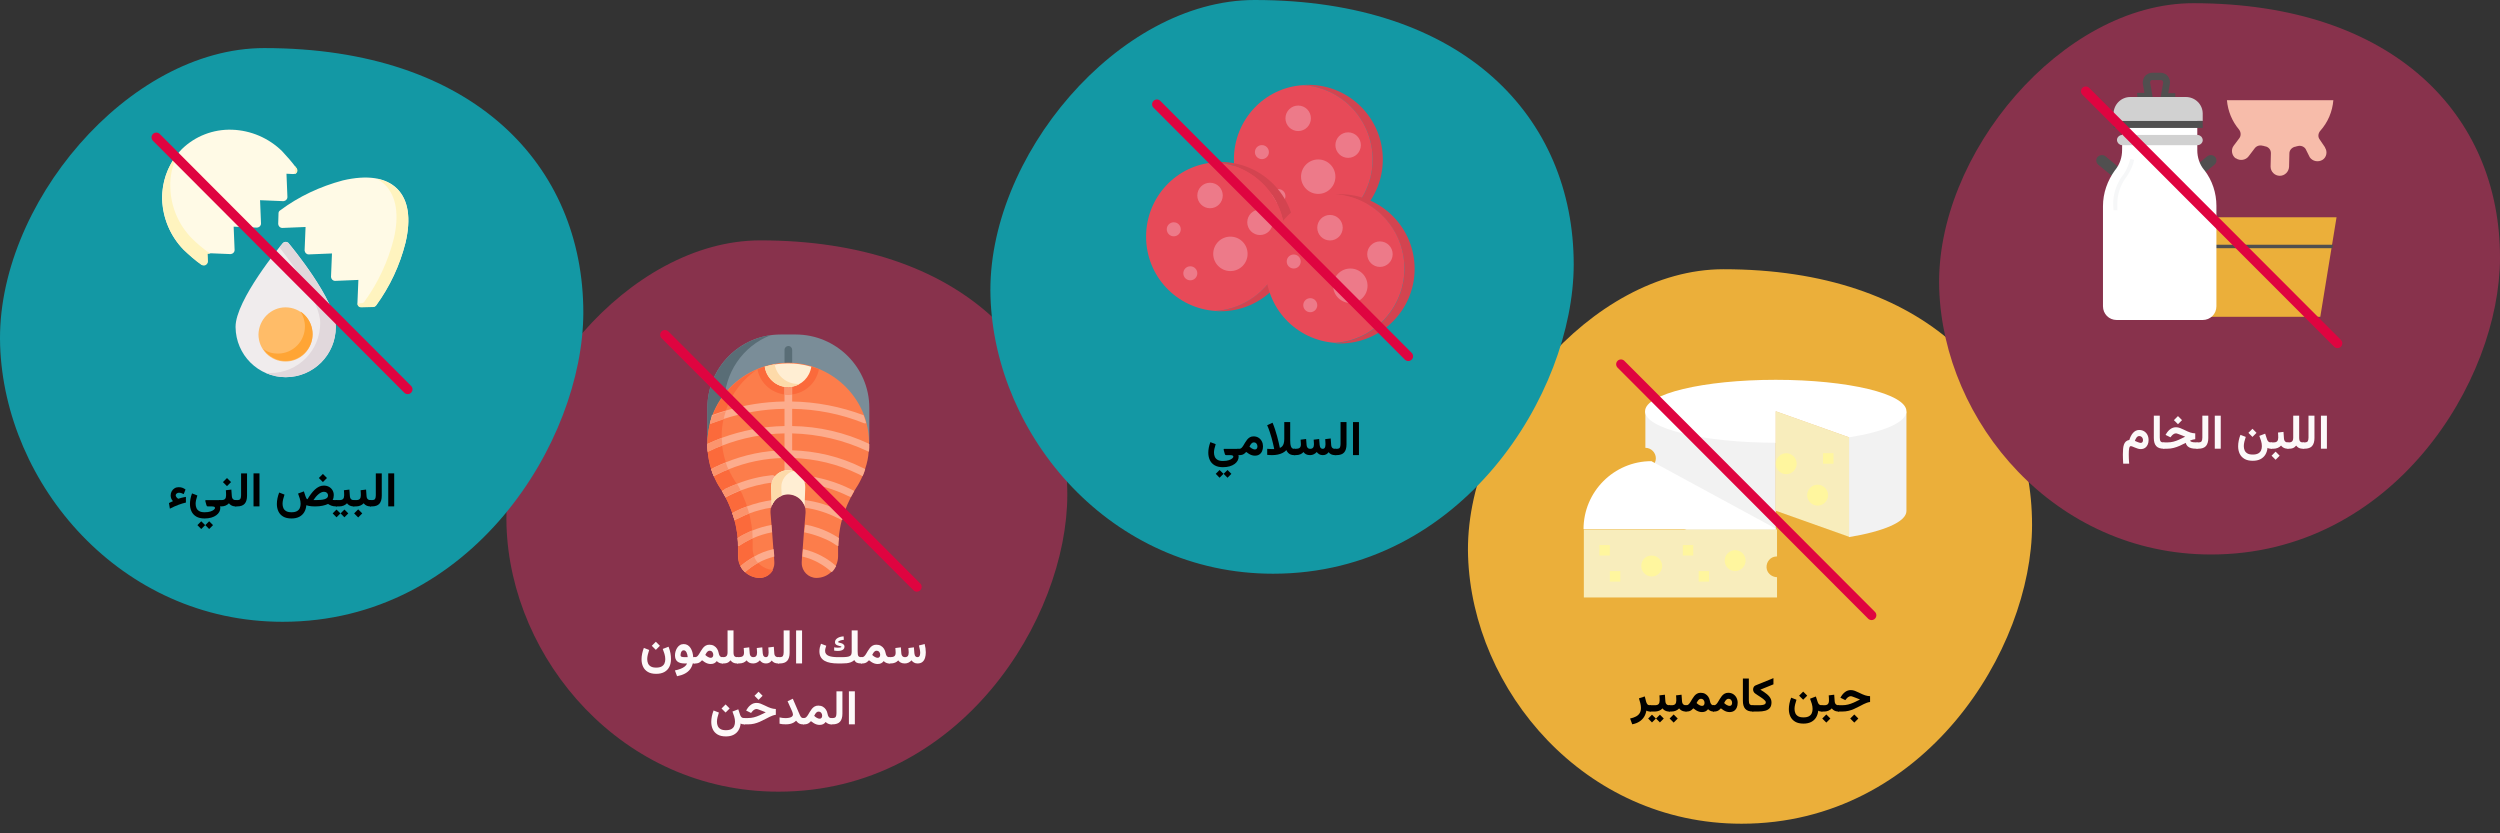 <?xml version="1.0" encoding="UTF-8"?>
<svg xmlns="http://www.w3.org/2000/svg" xmlns:xlink="http://www.w3.org/1999/xlink" width="780px" height="260px" viewBox="0 0 780 260" version="1.1">
  <rect x="0" y="0" width="780" height="260" fill="#333333" stroke="none"/>
  <title>ernaehrung-in-der-schwangerschaft-lebensmittelbeschraenkung-ara</title>
  <g id="Page-1" stroke="none" stroke-width="1" fill="none" fill-rule="evenodd">
    <g id="vorlage" transform="translate(-128, -1118)">
      <g id="ernaehrung-in-der-schwangerschaft-lebensmittelbeschraenkung-ara" transform="translate(128, 1118)">
        <rect id="Rectangle" transform="translate(390, 130) scale(-1, 1) translate(-390, -130) " x="0" y="0" width="780" height="260"></rect>
        <g id="Group" transform="translate(546, 170.5) scale(-1, 1) translate(-546, -170.5) translate(458, 84)">
          <path d="M90.655,173 C139.644,173 174.579,131.46 175.965,89.524 C177.351,47.587 137.368,0 96.296,0 C33.352,0 0,35.195 0,79.808 C0,118.572 33.55,173 90.655,173 Z" id="Oval-Copy-4" fill="#EBAF3A" fill-rule="nonzero"></path>
          <g id="Path" transform="translate(39.191, 34.501)" fill-rule="nonzero">
            <path d="M64.131,48.975 L52.156,50.264 C48.494,50.562 40.775,50.661 40.775,50.661 L40.775,19.63 L48.89,9.815 L81.451,9.815 L81.451,21.216 C79.669,21.216 78.185,22.703 78.185,24.488 C78.185,26.272 79.669,27.759 81.451,27.759 L81.451,40.846 L64.131,48.975 Z" fill="#F2F2F2"></path>
            <path d="M0,9.914 L17.913,9.914 L17.913,49.074 C7.126,47.29 0,44.316 0,40.945 L0,9.914 Z" fill="#F2F2F2"></path>
            <path d="M100.749,46.596 C100.749,34.897 91.248,25.38 79.57,25.38 C79.57,25.38 79.57,25.38 79.57,25.38 L40.478,46.596 L100.749,46.596 Z" fill="#FFFFFF"></path>
            <path d="M40.379,46.596 L40.379,55.122 L40.676,55.122 C42.457,55.221 43.744,56.807 43.645,58.592 C43.546,60.178 42.259,61.368 40.676,61.566 L40.379,61.566 L40.379,67.911 L100.65,67.911 L100.65,46.695 L40.379,46.695 L40.379,46.596 Z" fill="#F8EDBC"></path>
            <g id="Group" transform="translate(50.177, 51.553)" fill="#FFF69E">
              <path d="M6.532,4.858 C6.532,6.642 5.047,8.13 3.266,8.13 C1.485,8.13 0,6.642 0,4.858 C0,3.073 1.485,1.586 3.266,1.586 L3.266,1.586 C5.047,1.586 6.532,3.073 6.532,4.858 Z" id="Path"></path>
              <path d="M32.56,6.543 C32.56,8.328 31.076,9.815 29.295,9.815 C27.513,9.815 26.029,8.328 26.029,6.543 C26.029,4.759 27.513,3.272 29.295,3.272 C29.295,3.272 29.295,3.272 29.295,3.272 C31.175,3.272 32.56,4.66 32.56,6.543 Z" id="Path"></path>
              <polygon id="Path" points="39.092 8.13 42.358 8.13 42.358 11.401 39.092 11.401"></polygon>
              <polygon id="Path" points="42.358 0 45.624 0 45.624 3.272 42.358 3.272"></polygon>
              <polygon id="Path" points="11.381 8.13 14.647 8.13 14.647 11.401 11.381 11.401"></polygon>
              <polygon id="Path" points="16.33 0 19.596 0 19.596 3.272 16.33 3.272"></polygon>
            </g>
            <polyline fill="#F8EDBC" points="40.775 40.846 17.913 48.975 17.913 17.944 40.775 9.815 40.775 19.63"></polyline>
            <path d="M40.775,26.173 C40.775,27.958 39.29,29.445 37.509,29.445 C35.727,29.445 34.243,27.958 34.243,26.173 C34.243,24.389 35.727,22.901 37.509,22.901 C37.509,22.901 37.509,22.901 37.509,22.901 C39.29,22.901 40.775,24.389 40.775,26.173 Z" fill="#FFF69E"></path>
            <path d="M30.977,35.988 C30.977,37.772 29.492,39.26 27.711,39.26 C25.93,39.26 24.445,37.772 24.445,35.988 C24.445,34.203 25.93,32.716 27.711,32.716 L27.711,32.716 C29.492,32.716 30.977,34.203 30.977,35.988 Z" fill="#FFF69E"></path>
            <polygon fill="#FFF69E" points="22.763 22.901 26.029 22.901 26.029 26.173 22.763 26.173"></polygon>
            <path d="M17.913,17.944 L40.775,9.815 L40.775,19.63 C63.241,19.63 81.55,15.268 81.55,9.815 C81.55,4.362 63.339,0 40.775,0 C18.21,0 0,4.362 0,9.815 C0,13.285 7.126,16.259 17.913,17.944 Z" fill="#FFFFFF"></path>
          </g>
          <line x1="128.262" y1="29.643" x2="50.078" y2="107.964" id="Path" stroke="#DF0440" stroke-width="3" stroke-linecap="round" stroke-linejoin="round"></line>
        </g>
        <g id="Group" transform="translate(692.5, 87) scale(-1, 1) translate(-692.5, -87) translate(605, 1)">
          <path d="M90.169,172 C138.882,172 173.677,130.792 174.969,88.986 C176.262,47.181 136.595,-5.63592383e-15 95.736,-5.63592383e-15 C33.105,-5.63592383e-15 2.81448858e-15,34.938 2.81448858e-15,79.331 C2.81448858e-15,117.951 33.403,172 90.169,172 Z" id="Oval-Copy-4-2" fill="#88324C" fill-rule="nonzero"></path>
          <g id="dairy-products" transform="translate(51, 21.699)" fill-rule="nonzero">
            <path d="M68.099,33.245 C67.602,33.245 67.105,33.046 66.806,32.648 C66.21,31.951 66.309,30.956 66.906,30.359 C66.906,30.359 66.906,30.359 67.005,30.259 L72.075,26.079 C72.771,25.481 73.865,25.581 74.561,26.278 C75.157,26.975 75.058,27.97 74.461,28.567 C74.461,28.567 74.461,28.567 74.362,28.667 L69.292,32.847 C68.894,33.146 68.496,33.245 68.099,33.245 Z" id="Path" fill="#504F4F"></path>
            <path d="M44.239,33.245 C43.842,33.245 43.444,33.146 43.146,32.847 L38.076,28.667 C37.38,28.069 37.28,27.074 37.777,26.377 C37.777,26.377 37.777,26.377 37.877,26.278 C38.473,25.581 39.567,25.481 40.362,26.079 L45.432,30.259 C46.128,30.856 46.228,31.852 45.731,32.549 C45.731,32.549 45.731,32.549 45.631,32.648 C45.234,33.046 44.736,33.245 44.239,33.245 Z" id="Path-2" fill="#504F4F"></path>
            <path d="M5.269,20.803 C5.865,20.007 5.766,18.912 5.07,18.116 L5.07,18.116 C2.684,15.428 1.292,12.144 0.994,8.56 L34.199,8.56 C33.9,11.944 32.608,15.13 30.421,17.718 L30.421,17.718 C29.824,18.514 29.725,19.609 30.321,20.405 L32.111,22.794 C33.006,23.988 32.707,25.78 31.514,26.676 C31.514,26.676 31.514,26.676 31.415,26.676 C30.123,27.572 28.333,27.273 27.438,26.079 L25.549,23.59 C24.953,22.794 23.959,22.495 22.965,22.794 C22.965,22.794 22.965,22.794 22.865,22.794 C22.666,22.894 22.368,22.894 22.169,22.993 L22.169,22.993 C22.169,22.993 22.169,22.993 22.07,22.993 C21.076,23.292 20.479,24.088 20.479,25.083 L20.579,29.264 C20.579,30.856 19.286,32.15 17.696,32.15 C16.205,32.15 14.912,30.956 14.813,29.363 L14.713,25.183 C14.713,24.188 14.017,23.391 13.023,23.093 C13.023,23.093 13.023,23.093 12.924,23.093 L12.924,23.093 C12.725,22.993 12.427,22.993 12.228,22.894 L12.228,22.894 C12.228,22.894 12.228,22.894 12.129,22.894 C11.234,22.595 10.14,22.993 9.643,23.789 L8.351,26.377 C7.456,27.671 5.667,27.97 4.374,27.174 C3.082,26.377 2.784,24.586 3.579,23.391 C3.579,23.391 3.579,23.391 3.579,23.292 L5.269,20.803 Z" id="Path-3" fill="#F7BCAA"></path>
            <polygon id="Path-4" fill="#EBAF3A" points="41.953 76.146 5.07 76.146 0 45.09 47.023 45.09"></polygon>
            <polygon id="Path-5" fill="#4F4F4F" points="46.029 54.745 1.292 54.745 1.094 53.65 46.029 53.65"></polygon>
            <path d="M62.035,8.66 L57.163,8.66 L58.157,3.086 C58.157,2.887 58.157,2.688 57.959,2.488 C57.859,2.289 57.66,2.289 57.461,2.289 L54.777,2.289 C54.578,2.289 54.38,2.389 54.28,2.488 C54.181,2.688 54.081,2.887 54.081,3.086 L55.076,8.66 L50.304,8.66 L50.304,6.37 L52.491,6.37 L51.994,3.384 C51.894,2.588 52.093,1.692 52.69,0.995 C53.187,0.398 53.982,0 54.877,0 L57.561,0 C58.356,0 59.152,0.398 59.748,0.995 C60.245,1.692 60.543,2.488 60.444,3.384 L60.444,3.384 L59.947,6.271 L62.233,6.271 L62.035,8.66 Z" id="Path-6" fill="#504F4F"></path>
            <path d="M66.806,14.035 L43.444,14.035 L43.444,24.188 C43.444,26.377 42.748,28.567 41.356,30.259 L41.257,30.359 C38.772,33.544 37.479,37.525 37.479,41.507 L37.479,72.861 C37.479,75.25 39.368,77.141 41.754,77.141 C41.754,77.141 41.754,77.141 41.754,77.141 L68.596,77.141 C70.982,77.141 72.871,75.25 72.871,72.861 C72.871,72.861 72.871,72.861 72.871,72.861 L72.871,41.606 C72.871,37.525 71.479,33.644 69.093,30.359 L68.994,30.259 C67.602,28.468 66.906,26.377 66.906,24.088 L66.806,14.035 Z" id="Path-7" fill="#FFFFFF"></path>
            <polygon id="Path-8" fill="#FFFFFF" points="68.496 45.09 69.59 45.09 69.59 48.275 68.496 48.275"></polygon>
            <path d="M69.59,42.9 L68.397,42.9 L68.397,40.91 C68.397,38.023 67.502,35.236 65.812,32.847 L65.713,32.748 C64.818,31.454 64.023,30.06 63.526,28.567 C63.426,28.269 63.327,28.069 63.327,27.771 L63.128,27.174 L64.321,26.875 L64.52,27.472 C64.619,27.671 64.619,27.97 64.719,28.169 C65.216,29.562 65.812,30.856 66.707,32.051 L66.806,32.15 C68.695,34.738 69.689,37.824 69.689,40.91 L69.59,42.9 Z" id="Path-9" fill="#F6F7F8"></path>
            <path d="M69.59,15.03 L41.754,15.03 L41.754,12.741 C41.754,9.854 44.14,7.565 47.023,7.565 L64.321,7.565 C67.204,7.565 69.491,9.854 69.59,12.741 L69.59,15.03 L69.59,15.03 Z" id="Path-10" fill="#D1D1D1"></path>
            <polygon id="Path-11" fill="#504F4F" points="41.754 15.03 69.59 15.03 69.59 17.22 41.754 17.22"></polygon>
            <path d="M67.005,22.595 L43.245,22.595 C42.351,22.495 41.655,21.699 41.754,20.903 C41.853,20.106 42.45,19.509 43.245,19.41 L67.005,19.41 C67.9,19.509 68.596,20.306 68.496,21.102 C68.397,21.898 67.801,22.495 67.005,22.595 Z" id="Path-12" fill="#D1D1D1"></path>
          </g>
          <line x1="129.239" y1="27.472" x2="50.701" y2="106.106" id="Path" stroke="#DF0440" stroke-width="3" stroke-linecap="round" stroke-linejoin="round"></line>
        </g>
        <g id="Group" transform="translate(245.5, 161) scale(-1, 1) translate(-245.5, -161) translate(158, 75)">
          <path d="M90.121,172 C138.861,172 173.676,130.792 174.969,88.986 C176.262,47.181 136.673,-5.63592383e-15 95.79,-5.63592383e-15 C33.124,-5.63592383e-15 5.6321743e-15,34.938 5.6321743e-15,79.331 C5.6321743e-15,117.951 33.422,172 90.121,172 Z" id="Oval-Copy-4-3" fill="#88324C" fill-rule="nonzero"></path>
          <g id="Path" transform="translate(61.771, 29.363)" fill-rule="nonzero">
            <path d="M0,22.894 L0,33.743 L50.531,34.241 L50.531,22.894 C50.531,10.252 40.286,0 27.653,0 L22.978,0 C10.345,0 0,10.252 0,22.894 Z" fill="#7A8D98"></path>
            <path d="M25.266,10.153 C24.669,10.153 24.072,9.655 24.072,8.958 L24.072,4.778 C24.072,4.181 24.569,3.583 25.266,3.583 C25.862,3.583 26.459,4.081 26.459,4.778 L26.459,4.778 L26.459,8.958 C26.459,9.655 25.962,10.153 25.266,10.153 C25.266,10.153 25.266,10.153 25.266,10.153 Z" fill="#596D76"></path>
            <path d="M50.531,22.894 L50.531,34.241 L44.861,34.141 L45.259,21.5 C45.259,12.044 39.49,3.583 30.736,0.199 C42.076,1.792 50.531,11.447 50.531,22.894 L50.531,22.894 Z" fill="#596D76"></path>
            <path d="M50.531,34.141 L50.531,34.141 C50.531,35.037 50.531,35.734 50.432,36.53 C50.233,38.421 49.934,40.213 49.338,42.005 C49.139,42.701 48.84,43.498 48.542,44.194 C47.945,45.488 47.348,46.782 46.552,47.877 C46.353,48.176 46.154,48.475 45.956,48.773 C45.558,49.47 45.16,50.067 44.861,50.764 C44.066,52.356 43.369,53.949 42.772,55.641 C42.474,56.338 42.275,57.134 42.076,57.831 C41.579,59.623 41.28,61.514 41.081,63.405 L41.081,63.405 C40.982,64.201 40.982,64.998 40.982,65.894 C40.982,66.192 40.982,66.391 40.982,66.69 L40.982,69.178 C40.982,70.97 40.286,72.662 38.993,73.956 C38.993,73.956 38.893,74.056 38.893,74.056 C37.6,75.25 35.909,75.947 34.218,75.947 C31.731,75.947 29.642,73.856 29.642,71.368 C29.642,71.269 29.642,71.169 29.642,70.97 L29.742,69.178 L29.941,66.889 L30.339,61.514 L30.538,59.225 L30.836,55.641 C30.836,55.542 30.836,55.343 30.836,55.243 C30.836,52.257 28.349,49.769 25.365,49.769 C22.381,49.769 19.894,52.257 19.894,55.243 C19.894,55.343 19.894,55.542 19.894,55.641 L20.193,59.225 L20.392,61.514 L20.789,66.889 L20.988,69.178 L21.088,70.97 C21.088,71.069 21.088,71.169 21.088,71.368 C21.088,73.856 18.999,75.947 16.512,75.947 C12.732,75.947 9.748,72.861 9.748,69.178 L9.748,66.988 C9.748,66.59 9.748,66.292 9.748,65.894 C9.748,65.097 9.649,64.301 9.549,63.405 C9.35,61.514 9.052,59.623 8.554,57.831 C8.356,57.035 8.157,56.338 7.858,55.641 C7.261,53.949 6.565,52.356 5.769,50.764 C5.371,50.067 5.073,49.47 4.675,48.773 C4.476,48.475 4.377,48.275 4.178,47.977 C3.382,46.782 2.686,45.488 2.089,44.095 C1.79,43.398 1.492,42.701 1.293,41.905 C0.696,40.113 0.298,38.322 0.199,36.431 C0.099,35.634 0.099,34.838 0.099,34.042 C0.099,33.942 0.099,33.743 0.099,33.644 C0.099,31.653 0.398,29.562 0.895,27.572 C1.094,26.676 1.393,25.88 1.691,25.083 C4.178,18.613 9.251,13.438 15.716,10.75 C21.884,8.162 28.747,8.162 34.914,10.75 C41.38,13.438 46.453,18.613 48.94,25.083 C49.238,25.88 49.536,26.775 49.735,27.572 C50.233,29.861 50.531,32.051 50.531,34.141 L50.531,34.141 Z" fill="#FC7D4B"></path>
            <path d="M34.914,10.85 C33.92,16.125 28.747,19.609 23.475,18.613 C19.496,17.817 16.512,14.831 15.716,10.85 C21.884,8.361 28.747,8.361 34.914,10.85 Z" fill="#FB6A3B"></path>
            <path d="M26.459,16.424 L26.459,42.403 C26.459,43 25.962,43.597 25.266,43.597 C24.669,43.597 24.072,43.1 24.072,42.403 L24.072,16.424 C24.072,15.826 24.569,15.229 25.266,15.229 C25.962,15.229 26.459,15.727 26.459,16.424 Z" fill="#FCAC8D"></path>
            <path d="M26.459,16.424 L26.459,18.812 C25.663,18.912 24.967,18.912 24.171,18.812 L24.171,16.424 C24.171,15.826 24.669,15.229 25.365,15.229 C25.962,15.229 26.459,15.727 26.459,16.424 Z" fill="#FB946D"></path>
            <path d="M32.626,10.053 C32.03,14.035 28.349,16.921 24.37,16.324 C21.088,15.826 18.601,13.338 18.104,10.053 C22.779,8.66 27.852,8.66 32.626,10.053 Z" fill="#FFEED3"></path>
            <path d="M32.626,10.053 C32.03,14.035 28.349,16.921 24.37,16.324 C23.475,16.225 22.58,15.926 21.784,15.428 C21.884,15.428 22.083,15.428 22.281,15.428 C25.862,15.428 28.946,12.84 29.543,9.257 C30.438,9.456 31.532,9.755 32.626,10.053 Z" fill="#FDDAA9"></path>
            <path d="M50.531,34.241 C50.531,39.118 49.139,43.796 46.552,47.877 C42.872,53.451 40.982,60.021 40.883,66.69 L40.883,69.178 C40.883,72.961 37.799,75.947 34.118,75.947 C34.118,75.947 34.118,75.947 34.118,75.947 C32.427,75.947 30.836,74.951 30.04,73.458 C33.621,73.259 36.406,70.273 36.406,66.69 L36.406,64.301 C36.406,57.632 38.396,51.062 42.076,45.488 C49.437,33.942 46.353,18.613 35.014,10.949 C44.463,14.831 50.531,24.088 50.531,34.241 L50.531,34.241 Z" fill="#FB6A3B"></path>
            <g id="Group" transform="translate(0, 20.903)" fill="#FCAC8D">
              <path d="M49.735,6.868 C49.636,6.868 49.536,6.868 49.437,6.868 C49.338,6.868 49.139,6.868 49.039,6.769 C47.845,6.271 46.751,5.873 45.558,5.475 C39.39,3.484 33.024,2.389 26.559,2.289 C26.161,2.289 25.763,2.289 25.365,2.289 C24.967,2.289 24.569,2.289 24.171,2.289 C16.413,2.389 8.853,3.882 1.691,6.769 C1.492,6.868 1.194,6.868 0.995,6.769 C1.194,5.873 1.492,5.076 1.79,4.28 C8.952,1.593 16.612,0.1 24.271,0 C24.669,0 25.067,0 25.465,0 C25.862,0 26.26,0 26.658,0 C32.825,0.1 38.993,1.095 44.961,2.887 C46.353,3.285 47.746,3.782 49.139,4.28 C49.238,5.176 49.536,5.972 49.735,6.868 L49.735,6.868 Z" id="Path"></path>
              <path d="M50.531,13.238 L50.531,13.238 C50.531,14.134 50.531,14.831 50.432,15.627 C50.332,15.627 50.133,15.627 50.034,15.528 C48.641,14.831 47.249,14.234 45.856,13.736 C39.689,11.347 33.024,10.053 26.459,9.954 C26.061,9.954 25.663,9.954 25.266,9.954 C24.868,9.954 24.47,9.954 24.072,9.954 C15.915,10.153 7.858,12.044 0.497,15.528 C0.398,15.627 0.199,15.627 0.099,15.627 C0,14.831 0,14.035 0,13.238 C7.56,9.655 15.816,7.764 24.072,7.664 C24.47,7.664 24.868,7.664 25.266,7.664 C25.663,7.664 26.061,7.664 26.459,7.664 C33.124,7.764 39.788,9.058 46.055,11.347 C47.547,11.944 49.039,12.542 50.531,13.238 L50.531,13.238 Z" id="Path"></path>
              <path d="M49.338,21.102 C49.139,21.799 48.84,22.595 48.542,23.292 C48.542,23.292 48.442,23.292 48.442,23.292 C48.144,23.093 47.746,22.894 47.348,22.694 C46.254,22.097 45.06,21.6 43.966,21.201 C38.396,18.912 32.527,17.718 26.559,17.618 C26.161,17.618 25.763,17.618 25.365,17.618 C24.967,17.618 24.569,17.618 24.171,17.618 C16.91,17.817 9.848,19.509 3.283,22.694 C2.885,22.894 2.487,23.093 2.188,23.292 C2.188,23.292 2.089,23.292 2.089,23.292 C1.79,22.595 1.492,21.898 1.293,21.102 C1.592,20.903 1.89,20.803 2.288,20.604 C9.052,17.22 16.612,15.428 24.171,15.229 C24.569,15.229 24.967,15.229 25.365,15.229 C25.763,15.229 26.161,15.229 26.559,15.229 C32.825,15.329 38.993,16.623 44.861,19.012 C46.055,19.509 47.249,20.007 48.442,20.604 C48.741,20.803 49.039,21.002 49.338,21.102 L49.338,21.102 Z" id="Path"></path>
              <path d="M45.956,27.97 C45.558,28.667 45.16,29.264 44.861,29.961 C44.563,29.762 44.265,29.662 43.966,29.463 C42.673,28.866 41.479,28.269 40.186,27.771 C37.003,26.576 33.621,25.681 30.14,25.282 C29.543,25.183 29.045,24.586 29.145,23.988 C29.244,23.391 29.742,22.894 30.438,22.993 C34.118,23.391 37.799,24.287 41.28,25.681 C42.574,26.178 43.767,26.676 44.961,27.273 C45.259,27.572 45.657,27.771 45.956,27.97 L45.956,27.97 L45.956,27.97 Z" id="Path"></path>
              <path d="M20.392,25.382 C15.617,25.979 10.942,27.373 6.665,29.463 C6.366,29.562 6.068,29.762 5.769,29.861 C5.371,29.164 5.073,28.567 4.675,27.87 C4.675,27.87 4.675,27.87 4.775,27.87 C5.073,27.671 5.371,27.572 5.769,27.373 C10.345,25.083 15.219,23.69 20.292,23.093 C20.889,22.993 21.486,23.491 21.585,24.088 C21.486,24.785 21.088,25.282 20.392,25.382 C20.392,25.382 20.392,25.382 20.392,25.382 L20.392,25.382 Z" id="Path"></path>
              <path d="M42.772,34.838 C42.474,35.535 42.275,36.331 42.076,37.028 C41.977,37.028 41.877,36.928 41.877,36.928 C41.479,36.729 41.081,36.53 40.584,36.331 C39.589,35.833 38.495,35.336 37.5,34.938 C35.312,34.141 32.925,33.444 30.637,33.146 C30.438,32.35 30.04,31.553 29.543,30.956 C29.742,30.757 30.04,30.757 30.339,30.757 C33.024,31.155 35.611,31.752 38.197,32.748 C39.39,33.146 40.584,33.644 41.678,34.241 C41.977,34.44 42.375,34.639 42.772,34.838 L42.772,34.838 Z" id="Path"></path>
              <path d="M21.088,30.956 C20.59,31.553 20.193,32.35 19.994,33.146 C16.512,33.644 13.13,34.738 9.947,36.331 C9.549,36.53 9.151,36.729 8.654,36.928 C8.554,36.928 8.455,37.028 8.455,37.028 C8.256,36.231 8.057,35.535 7.759,34.838 C8.157,34.639 8.554,34.44 8.853,34.241 C12.434,32.449 16.214,31.255 20.193,30.757 C20.59,30.757 20.889,30.757 21.088,30.956 L21.088,30.956 Z" id="Path"></path>
              <path d="M41.081,42.602 L41.081,42.602 C40.982,43.398 40.982,44.194 40.982,45.09 C40.783,45.09 40.584,44.991 40.385,44.891 C39.39,44.194 38.396,43.697 37.302,43.1 C37.003,43 36.705,42.801 36.406,42.701 C34.417,41.806 32.427,41.208 30.339,40.81 L30.538,38.521 C30.538,38.521 30.637,38.521 30.637,38.521 C32.726,38.919 34.715,39.516 36.605,40.312 C37.202,40.512 37.799,40.81 38.296,41.109 C39.291,41.507 40.186,42.005 41.081,42.602 L41.081,42.602 Z" id="Path"></path>
              <path d="M20.292,40.81 C17.905,41.308 15.517,42.104 13.329,43.1 C12.235,43.597 11.24,44.194 10.245,44.891 C10.047,44.991 9.848,45.09 9.649,45.09 C9.649,44.294 9.549,43.498 9.45,42.602 C10.345,42.005 11.34,41.507 12.235,41.009 C14.622,39.815 17.208,38.919 19.894,38.421 C19.894,38.421 19.994,38.421 19.994,38.421 L20.292,40.81 Z" id="Path"></path>
              <path d="M20.889,48.375 C17.507,49.171 14.324,50.863 11.738,53.252 L11.738,53.252 C11.141,52.755 10.743,52.058 10.345,51.361 C13.23,48.773 16.711,46.981 20.491,46.086 C20.59,46.086 20.59,46.086 20.69,46.086 L20.889,48.375 Z" id="Path"></path>
              <path d="M40.186,51.361 C39.888,52.058 39.39,52.655 38.893,53.153 C38.893,53.153 38.794,53.252 38.794,53.252 L38.794,53.252 C37.5,52.157 36.207,51.162 34.715,50.366 C33.124,49.47 31.433,48.873 29.642,48.375 L29.841,46.086 C29.941,46.086 29.941,46.086 30.04,46.086 C32.129,46.583 34.118,47.28 35.909,48.375 C37.5,49.271 38.893,50.266 40.186,51.361 L40.186,51.361 Z" id="Path"></path>
            </g>
            <path d="M19.994,47.778 L20.193,53.451 C21.287,50.664 24.47,49.171 27.255,50.266 C28.747,50.863 29.841,51.958 30.438,53.451 L30.637,47.778 C30.736,44.891 28.449,42.403 25.465,42.303 C22.58,42.204 20.093,44.493 19.994,47.479 C19.994,47.579 19.994,47.678 19.994,47.778 L19.994,47.778 Z" fill="#FFEED3"></path>
            <path d="M30.637,47.778 L30.438,53.451 C29.941,52.058 28.847,50.863 27.354,50.366 L27.454,47.778 C27.553,45.389 25.962,43.299 23.774,42.602 C26.559,41.706 29.543,43.299 30.438,46.086 C30.538,46.583 30.637,47.181 30.637,47.778 Z" fill="#FDDAA9"></path>
            <g id="Group" transform="translate(34.715, 23.889)" fill="#FB946D">
              <path d="M1.194,45.389 C2.686,46.285 4.178,47.28 5.471,48.375 C5.172,49.072 4.675,49.669 4.178,50.167 C4.178,50.167 4.078,50.266 4.078,50.266 L4.078,50.266 C2.785,49.171 1.492,48.176 0,47.38 C0.597,46.782 0.995,46.086 1.194,45.389 Z" id="Path"></path>
              <path d="M3.581,38.023 C4.576,38.521 5.471,39.019 6.366,39.616 L6.366,39.616 C6.267,40.412 6.267,41.208 6.267,42.104 C6.068,42.104 5.869,42.005 5.67,41.905 C4.675,41.208 3.68,40.711 2.586,40.113 C2.288,40.014 1.989,39.815 1.691,39.715 C1.691,38.919 1.79,38.123 1.79,37.227 C2.387,37.525 2.984,37.824 3.581,38.023 Z" id="Path"></path>
              <path d="M6.963,31.255 C7.361,31.454 7.759,31.653 8.057,31.852 C7.759,32.549 7.56,33.345 7.361,34.042 C7.261,34.042 7.162,33.942 7.162,33.942 C6.764,33.743 6.366,33.544 5.869,33.345 C4.874,32.847 3.78,32.35 2.785,31.951 C2.984,31.255 3.183,30.458 3.481,29.762 C4.576,30.16 5.769,30.657 6.963,31.255 Z" id="Path"></path>
              <path d="M11.24,24.884 L11.24,24.884 C10.942,25.581 10.544,26.278 10.146,26.875 C9.848,26.676 9.549,26.576 9.251,26.377 C7.958,25.78 6.764,25.183 5.471,24.685 C5.769,23.988 6.167,23.292 6.565,22.694 C7.858,23.192 9.052,23.69 10.245,24.287 C10.544,24.586 10.942,24.785 11.24,24.884 Z" id="Path"></path>
              <path d="M13.628,17.618 C14.025,17.817 14.324,18.016 14.622,18.116 C14.423,18.812 14.125,19.609 13.826,20.306 C13.826,20.306 13.727,20.306 13.727,20.306 C13.429,20.106 13.031,19.907 12.633,19.708 C11.539,19.111 10.345,18.613 9.251,18.215 C9.549,17.519 9.848,16.822 10.047,16.125 C11.24,16.523 12.434,17.021 13.628,17.618 L13.628,17.618 Z" id="Path"></path>
              <path d="M10.743,2.588 C10.544,1.692 10.345,0.796 10.047,0 C11.439,0.398 12.832,0.896 14.224,1.394 C14.523,2.19 14.821,3.086 15.02,3.882 C14.921,3.882 14.821,3.882 14.722,3.882 C14.622,3.882 14.423,3.882 14.324,3.782 C13.13,3.384 11.936,2.986 10.743,2.588 L10.743,2.588 Z" id="Path"></path>
              <path d="M15.816,10.252 L15.816,10.252 C15.816,11.148 15.816,11.845 15.716,12.641 C15.617,12.641 15.418,12.641 15.319,12.542 C13.926,11.845 12.533,11.248 11.141,10.75 C11.24,9.954 11.24,9.157 11.34,8.361 C12.832,8.958 14.324,9.556 15.816,10.252 Z" id="Path"></path>
            </g>
          </g>
          <line x1="125.532" y1="29.463" x2="46.95" y2="108.097" id="Path" stroke="#DF0440" stroke-width="3" stroke-linecap="round" stroke-linejoin="round"></line>
        </g>
        <g id="Group" transform="translate(400, 89.5) scale(-1, 1) translate(-400, -89.5) translate(309, 0)">
          <path d="M93.812,179 C144.441,179 180.576,136.116 181.966,92.634 C183.356,49.153 142.058,0 99.57,0 C34.447,0 0,36.417 0,82.585 C0.099,122.683 34.845,179 93.812,179 Z" id="Oval-Copy-4-4" fill="#1398A4" fill-rule="nonzero"></path>
          <g transform="translate(59.563, 26.467)" fill-rule="nonzero">
            <path d="M24.818,46.466 C24.322,46.566 23.726,46.566 23.23,46.566 C10.424,46.566 0,36.118 0,23.283 C0,10.447 10.424,0 23.23,0 C23.726,0 24.322,0 24.818,0.099 C12.707,0.895 3.177,11.044 3.177,23.283 C3.177,35.521 12.707,45.67 24.818,46.466 Z" id="Path" fill="#D34450"></path>
            <path d="M46.459,23.283 C46.459,35.621 36.929,45.67 24.818,46.466 C12.707,45.67 3.177,35.521 3.177,23.283 C3.177,10.945 12.707,0.895 24.818,0.099 C36.929,0.796 46.459,10.945 46.459,23.283 Z" id="Path" fill="#E74A58"></path>
            <ellipse id="Oval" fill="#ED7A89" cx="10.821" cy="18.805" rx="3.971" ry="3.98"></ellipse>
            <ellipse id="Oval" fill="#ED7A89" cx="26.406" cy="10.447" rx="3.971" ry="3.98"></ellipse>
            <ellipse id="Oval" fill="#ED7A89" cx="37.723" cy="20.994" rx="2.184" ry="2.189"></ellipse>
            <ellipse id="Oval" fill="#ED7A89" cx="32.561" cy="34.725" rx="2.184" ry="2.189"></ellipse>
            <ellipse id="Oval" fill="#ED7A89" cx="20.152" cy="28.656" rx="5.361" ry="5.373"></ellipse>
          </g>
          <g transform="translate(86.962, 50.546)" fill-rule="nonzero">
            <path d="M24.818,46.466 C24.322,46.566 23.726,46.566 23.23,46.566 C10.424,46.566 0,36.118 0,23.283 C0,10.447 10.424,0 23.23,0 C23.726,0 24.322,0 24.818,0.099 C12.707,0.895 3.177,11.044 3.177,23.283 C3.276,35.521 12.806,45.67 24.818,46.466 Z" id="Path" fill="#D34450"></path>
            <path d="M46.459,23.283 C46.459,35.621 36.929,45.67 24.818,46.466 C12.707,45.67 3.177,35.521 3.177,23.283 C3.177,10.945 12.707,0.895 24.818,0.099 C36.929,0.796 46.459,10.945 46.459,23.283 Z" id="Path" fill="#E74A58"></path>
            <ellipse id="Oval" fill="#ED7A89" cx="10.92" cy="18.805" rx="3.971" ry="3.98"></ellipse>
            <ellipse id="Oval" fill="#ED7A89" cx="26.506" cy="10.447" rx="3.971" ry="3.98"></ellipse>
            <ellipse id="Oval" fill="#ED7A89" cx="37.823" cy="20.994" rx="2.184" ry="2.189"></ellipse>
            <ellipse id="Oval" fill="#ED7A89" cx="32.661" cy="34.725" rx="2.184" ry="2.189"></ellipse>
            <ellipse id="Oval" fill="#ED7A89" cx="20.152" cy="28.656" rx="5.361" ry="5.373"></ellipse>
          </g>
          <g transform="translate(49.636, 60.595)" fill-rule="nonzero">
            <path d="M24.818,46.466 C24.322,46.566 23.726,46.566 23.23,46.566 C10.424,46.566 0,36.118 0,23.283 C0,10.447 10.424,0 23.23,0 C23.726,0 24.322,0 24.818,0.099 C12.707,0.895 3.177,11.044 3.177,23.283 C3.177,35.521 12.707,45.571 24.818,46.466 Z" id="Path" fill="#D34450"></path>
            <path d="M46.459,23.183 C46.459,35.521 36.929,45.571 24.818,46.367 C12.707,45.571 3.177,35.422 3.177,23.183 C3.177,10.845 12.707,0.796 24.818,0 C36.83,0.796 46.459,10.845 46.459,23.183 Z" id="Path" fill="#E74A58"></path>
            <ellipse id="Oval" fill="#ED7A89" cx="10.821" cy="18.706" rx="3.971" ry="3.98"></ellipse>
            <ellipse id="Oval" fill="#ED7A89" cx="26.406" cy="10.447" rx="3.971" ry="3.98"></ellipse>
            <ellipse id="Oval" fill="#ED7A89" cx="37.723" cy="20.994" rx="2.184" ry="2.189"></ellipse>
            <ellipse id="Oval" fill="#ED7A89" cx="32.561" cy="34.626" rx="2.184" ry="2.189"></ellipse>
            <ellipse id="Oval" fill="#ED7A89" cx="20.053" cy="28.556" rx="5.361" ry="5.373"></ellipse>
          </g>
          <line x1="130.047" y1="32.536" x2="51.622" y2="111.141" id="Path" stroke="#DF0440" stroke-width="3" stroke-linecap="round" stroke-linejoin="round"></line>
        </g>
        <g id="Group" transform="translate(91, 104.5) scale(-1, 1) translate(-91, -104.5) translate(0, 15)">
          <path d="M93.812,179 C144.441,179 180.576,136.116 181.966,92.634 C183.356,49.153 142.058,0 99.57,0 C34.447,0 5.62092651e-15,36.417 5.62092651e-15,82.585 C0.099,122.683 34.845,179 93.812,179 Z" id="Oval-Copy-4-5" fill="#1398A4" fill-rule="nonzero"></path>
          <g id="Path" transform="translate(54.596, 25.459)" fill-rule="nonzero">
            <g id="Group" transform="translate(34.531, 0)">
              <path d="M36.155,6.082 C31.985,2.002 26.327,-0.187 20.47,0.012 C14.613,0.211 9.054,2.599 4.884,6.679 C3.296,8.37 1.807,10.062 0.417,11.952 C0.02,12.45 0.119,13.246 0.715,13.644 C0.913,13.843 1.211,13.843 1.509,13.843 L3.494,13.743 L3.197,21.007 C3.197,21.703 3.693,22.201 4.388,22.3 C4.388,22.3 4.487,22.3 4.487,22.3 L11.734,22.002 L11.436,29.265 C11.436,29.962 11.933,30.459 12.627,30.559 C12.627,30.559 12.727,30.559 12.727,30.559 L19.974,30.26 L19.676,37.524 C19.676,38.22 20.172,38.718 20.867,38.817 C20.867,38.817 20.966,38.817 20.966,38.817 L28.213,38.519 L28.114,40.907 C28.114,41.603 28.61,42.101 29.305,42.2 C29.603,42.2 29.802,42.101 30.099,42.001 C32.085,40.608 33.872,39.016 35.659,37.325 C39.729,33.146 42.111,27.574 42.31,21.703 C42.409,16.032 40.225,10.261 36.155,6.082 Z" id="Path" fill="#FFFAE6"></path>
              <path d="M0.913,11.256 C0.715,11.554 0.516,11.753 0.318,12.052 C-0.079,12.549 0.02,13.345 0.615,13.743 C0.715,13.843 0.715,13.843 0.814,13.843 L0.913,11.256 Z" id="Path" fill="#FFF4BF"></path>
            </g>
            <path d="M71.877,7.475 C73.564,10.758 74.458,14.539 74.259,18.221 C74.061,24.091 71.678,29.663 67.608,33.842 C65.92,35.534 64.034,37.126 62.049,38.519 C61.95,38.618 61.751,38.718 61.652,38.718 L62.644,38.718 L62.545,41.106 C62.545,41.802 63.042,42.3 63.736,42.399 C64.034,42.399 64.233,42.3 64.531,42.2 C66.516,40.807 68.303,39.215 70.09,37.524 C74.16,33.345 76.543,27.773 76.741,21.902 C76.94,16.629 75.252,11.455 71.877,7.475 Z" fill="#FFF4BF"></path>
            <path d="M40.507,26.081 C40.507,25.683 40.308,25.385 40.01,25.186 C34.153,20.808 27.502,17.723 20.454,15.833 C12.81,14.042 6.953,14.937 3.478,18.42 C0.004,21.902 -0.89,27.673 0.897,35.235 C2.684,42.3 5.761,48.867 10.03,54.737 C10.229,55.036 10.626,55.235 10.924,55.235 L14.696,55.334 L14.696,55.334 C15.391,55.334 15.887,54.837 15.887,54.14 C15.887,54.14 15.887,54.14 15.887,54.14 L15.589,46.877 L22.836,47.175 C23.531,47.175 24.028,46.678 24.127,45.981 C24.127,45.981 24.127,45.882 24.127,45.882 L23.829,38.618 L31.076,38.917 C31.771,38.917 32.267,38.419 32.366,37.723 C32.366,37.723 32.366,37.623 32.366,37.623 L32.069,30.36 L39.315,30.658 C40.01,30.658 40.507,30.161 40.606,29.464 C40.606,29.464 40.606,29.365 40.606,29.365 L40.507,26.081 Z" fill="#FFFAE6"></path>
            <path d="M14.597,54.14 C14.2,54.14 13.902,53.941 13.703,53.643 C9.435,47.772 6.357,41.106 4.57,34.141 C2.783,26.579 3.776,20.808 7.151,17.325 C7.945,16.529 8.839,15.833 9.832,15.335 C7.449,15.733 5.265,16.828 3.478,18.519 C0.004,22.002 -0.89,27.773 0.897,35.335 C2.684,42.399 5.761,48.966 10.03,54.837 C10.229,55.135 10.626,55.334 10.924,55.334 L14.696,55.434 L14.696,55.434 C15.391,55.434 15.887,54.936 15.887,54.24 C15.887,54.24 15.887,54.24 15.887,54.24 L15.887,54.24 L14.597,54.14 Z" fill="#FFF4BF"></path>
            <path d="M39.216,35.434 C38.819,34.937 38.025,34.837 37.529,35.235 C37.429,35.235 37.429,35.335 37.33,35.434 C36.734,36.131 22.638,53.145 22.638,61.503 C22.638,70.16 29.587,77.125 38.223,77.224 C46.86,77.224 53.809,70.259 53.908,61.603 C53.908,61.603 53.908,61.603 53.908,61.503 C53.908,53.145 39.812,36.131 39.216,35.434 Z" fill="#F0ECED"></path>
            <path d="M43.088,75.931 C34.451,75.931 27.502,68.966 27.502,60.309 C27.502,53.742 36.238,41.802 40.209,36.728 C39.613,36.031 39.315,35.633 39.216,35.534 C38.819,35.036 38.025,34.937 37.529,35.335 C37.429,35.335 37.429,35.434 37.33,35.534 C36.734,36.23 22.638,53.245 22.638,61.603 C22.638,70.259 29.587,77.224 38.223,77.224 C40.308,77.224 42.393,76.826 44.378,75.931 C43.981,75.931 43.584,75.931 43.088,75.931 Z" fill="#E1D8DC"></path>
            <path d="M38.323,55.434 C33.657,55.434 29.885,59.215 29.885,63.891 C29.885,68.568 33.657,72.349 38.323,72.349 C42.989,72.349 46.761,68.568 46.761,63.891 C46.761,63.891 46.761,63.891 46.761,63.891 C46.662,59.215 42.889,55.434 38.323,55.434 Z" fill="#FFBC68"></path>
            <path d="M40.705,69.861 C36.04,69.861 32.267,66.08 32.267,61.404 C32.267,59.712 32.764,58.12 33.657,56.727 C29.785,59.314 28.693,64.488 31.274,68.369 C33.856,72.249 39.018,73.344 42.889,70.757 C43.882,70.16 44.676,69.264 45.272,68.369 C43.981,69.463 42.294,69.861 40.705,69.861 Z" fill="#FFA535"></path>
          </g>
          <line x1="133.223" y1="27.86" x2="54.798" y2="106.465" id="Path" stroke="#DF0440" stroke-width="3" stroke-linecap="round" stroke-linejoin="round"></line>
        </g>
        <g id="اللبن-الخام" transform="translate(662.336, 129.692)" fill="#FCF9F9" fill-rule="nonzero">
          <polygon id="Path" points="63.655 0 61.798 0 61.798 10.3 63.655 10.3"></polygon>
          <path d="M56.132,8.339 L56.132,10.308 L56.675,10.308 C57.762,10.308 58.55,10.027 59.04,9.466 C59.529,8.904 59.774,8.074 59.774,6.976 L59.774,0 L57.917,0 L57.917,6.834 C57.917,7.326 57.843,7.699 57.694,7.955 C57.546,8.211 57.209,8.339 56.683,8.339 L56.132,8.339 Z" id="Path"></path>
          <path d="M53.148,6.861 C53.148,7.188 53.106,7.461 53.021,7.679 C52.937,7.898 52.795,8.063 52.598,8.173 C52.4,8.284 52.13,8.339 51.786,8.339 L51.364,8.339 L51.364,10.308 L51.83,10.308 C52.222,10.308 52.553,10.269 52.824,10.192 C53.096,10.115 53.331,10.003 53.529,9.857 C53.727,9.711 53.912,9.536 54.083,9.333 C54.24,9.546 54.415,9.725 54.608,9.869 C54.801,10.014 55.025,10.123 55.282,10.197 C55.538,10.271 55.841,10.308 56.19,10.308 L56.395,10.308 L56.395,8.339 L56.176,8.339 C55.863,8.339 55.622,8.282 55.453,8.168 C55.285,8.054 55.168,7.887 55.103,7.668 C55.039,7.448 55.006,7.182 55.006,6.868 L55.006,0 L53.148,0 L53.148,6.861 Z" id="Path"></path>
          <path d="M46.142,8.339 L46.142,10.308 L46.493,10.308 L46.493,8.339 L46.142,8.339 Z M47.65,11.22 L46.385,12.49 L47.65,13.756 L48.921,12.49 L47.65,11.22 Z M48.398,5.262 C48.421,5.511 48.439,5.767 48.453,6.028 C48.467,6.289 48.474,6.557 48.474,6.831 C48.474,7.338 48.366,7.716 48.152,7.965 C47.937,8.215 47.552,8.339 46.999,8.339 L46.305,8.339 L46.305,10.308 L46.999,10.308 C47.461,10.308 47.898,10.222 48.311,10.051 C48.725,9.881 49.075,9.639 49.361,9.326 C49.51,9.522 49.684,9.693 49.885,9.84 C50.085,9.986 50.317,10.1 50.581,10.183 C50.844,10.266 51.142,10.308 51.474,10.308 L51.635,10.308 L51.635,8.339 L51.488,8.339 C51.215,8.339 50.991,8.288 50.815,8.186 C50.639,8.084 50.506,7.938 50.415,7.747 C50.324,7.557 50.271,7.334 50.255,7.077 L50.113,5.056 L48.398,5.262 Z" id="Shape"></path>
          <path d="M40.429,4.089 L39.162,5.356 L40.429,6.623 L41.696,5.356 L40.429,4.089 Z M40.517,12.131 C39.809,12.131 39.252,12.012 38.847,11.772 C38.441,11.533 38.155,11.213 37.986,10.813 C37.818,10.413 37.733,9.973 37.733,9.495 C37.733,9.065 37.792,8.605 37.909,8.114 C38.026,7.623 38.17,7.126 38.341,6.623 L36.679,5.979 C36.449,6.575 36.272,7.176 36.148,7.784 C36.023,8.392 35.961,8.982 35.961,9.553 C35.961,10.408 36.121,11.175 36.441,11.857 C36.76,12.538 37.256,13.077 37.927,13.475 C38.599,13.873 39.462,14.072 40.517,14.072 C41.454,14.072 42.25,13.906 42.904,13.574 C43.559,13.242 44.072,12.773 44.446,12.168 C44.82,11.562 45.048,10.85 45.131,10.029 C45.272,10.132 45.425,10.204 45.589,10.245 C45.752,10.287 45.949,10.308 46.178,10.308 L46.427,10.308 L46.427,8.337 L46.149,8.337 C45.812,8.337 45.554,8.245 45.376,8.059 C45.198,7.873 45.065,7.649 44.977,7.385 L44.391,5.613 L42.575,6.301 C42.77,6.785 42.951,7.306 43.117,7.865 C43.283,8.424 43.366,8.972 43.366,9.509 C43.366,9.998 43.279,10.441 43.106,10.839 C42.932,11.237 42.638,11.551 42.223,11.783 C41.808,12.015 41.239,12.131 40.517,12.131 Z" id="Shape"></path>
          <polygon id="Path" points="30.534 0 28.677 0 28.677 10.3 30.534 10.3"></polygon>
          <path d="M23.011,8.339 L23.011,10.308 L23.554,10.308 C24.641,10.308 25.429,10.027 25.919,9.466 C26.409,8.904 26.653,8.074 26.653,6.976 L26.653,0 L24.796,0 L24.796,6.834 C24.796,7.326 24.722,7.699 24.574,7.955 C24.425,8.211 24.088,8.339 23.562,8.339 L23.011,8.339 Z" id="Path"></path>
          <path d="M17.188,0.127 L15.921,1.394 L17.188,2.661 L18.455,1.394 L17.188,0.127 Z M23.282,8.337 L22.886,8.337 C22.569,8.337 22.271,8.32 21.993,8.286 C21.715,8.252 21.484,8.192 21.301,8.107 C21.118,8.021 20.999,7.91 20.945,7.773 C21.263,7.637 21.548,7.535 21.802,7.469 C22.056,7.404 22.315,7.358 22.579,7.334 L22.579,5.518 C22.296,5.503 22.032,5.475 21.788,5.433 C21.544,5.392 21.293,5.33 21.037,5.247 C20.781,5.164 20.491,5.051 20.169,4.91 C19.847,4.768 19.468,4.59 19.034,4.375 C18.629,4.18 18.227,4.004 17.829,3.848 C17.431,3.691 17.015,3.613 16.58,3.613 C15.945,3.613 15.374,3.794 14.866,4.155 C14.359,4.517 13.936,4.976 13.599,5.532 L13.314,5.994 L14.852,6.748 L15.203,6.309 C15.35,6.118 15.546,5.939 15.793,5.77 C16.039,5.602 16.299,5.518 16.573,5.518 C16.632,5.518 16.708,5.53 16.804,5.554 C16.899,5.579 17.014,5.614 17.148,5.66 C17.282,5.707 17.435,5.764 17.606,5.832 C17.772,5.891 17.963,5.963 18.181,6.049 C18.398,6.134 18.618,6.221 18.84,6.309 C19.062,6.396 19.263,6.479 19.444,6.558 C18.741,6.919 18.09,7.233 17.492,7.499 C16.894,7.765 16.306,7.971 15.727,8.118 C15.148,8.264 14.529,8.337 13.87,8.337 L12.64,8.337 L12.64,10.308 L13.848,10.308 C14.532,10.308 15.197,10.223 15.844,10.055 C16.491,9.886 17.127,9.664 17.752,9.388 C18.377,9.113 18.992,8.811 19.598,8.484 C19.72,8.918 19.92,9.27 20.198,9.539 C20.477,9.807 20.838,10.002 21.282,10.124 C21.727,10.247 22.252,10.308 22.857,10.308 L23.282,10.308 L23.282,8.337 Z" id="Shape"></path>
          <path d="M9.656,0 L9.656,6.969 C9.656,8.091 9.904,8.928 10.399,9.48 C10.895,10.032 11.673,10.308 12.735,10.308 L12.911,10.308 L12.911,8.339 L12.735,8.339 C12.252,8.339 11.928,8.225 11.763,7.998 C11.597,7.77 11.514,7.38 11.514,6.827 L11.514,0 L9.656,0 Z" id="Path"></path>
          <path d="M6.282,7.624 C6.282,7.855 6.228,8.058 6.119,8.231 C6.01,8.404 5.827,8.491 5.569,8.491 C5.435,8.491 5.273,8.461 5.082,8.402 C4.891,8.343 4.682,8.266 4.457,8.172 C4.231,8.078 3.995,7.976 3.748,7.866 C3.806,7.69 3.877,7.512 3.96,7.334 C4.044,7.156 4.141,6.993 4.25,6.845 C4.36,6.697 4.485,6.578 4.627,6.488 C4.769,6.398 4.927,6.353 5.1,6.353 C5.337,6.353 5.544,6.412 5.721,6.53 C5.897,6.648 6.035,6.804 6.134,6.997 C6.233,7.19 6.282,7.399 6.282,7.624 Z M2.021,7.567 C1.57,7.646 1.21,7.81 0.939,8.058 C0.669,8.306 0.466,8.627 0.332,9.02 C0.197,9.413 0.108,9.869 0.065,10.389 C0.022,10.908 0,11.48 0,12.103 C0,12.553 0.01,13.016 0.029,13.491 C0.049,13.967 0.073,14.461 0.1,14.973 L1.966,14.973 C1.953,14.793 1.935,14.554 1.913,14.255 C1.891,13.957 1.873,13.621 1.859,13.249 C1.845,12.877 1.838,12.49 1.838,12.089 C1.838,11.696 1.847,11.341 1.865,11.024 C1.883,10.707 1.914,10.435 1.959,10.21 C2.005,9.984 2.068,9.811 2.148,9.69 C2.229,9.57 2.334,9.509 2.463,9.509 C2.607,9.509 2.797,9.556 3.032,9.648 C3.266,9.741 3.526,9.847 3.812,9.967 C4.098,10.087 4.39,10.193 4.689,10.286 C4.988,10.378 5.271,10.425 5.54,10.425 C6.087,10.425 6.545,10.298 6.912,10.045 C7.28,9.792 7.557,9.454 7.743,9.032 C7.929,8.61 8.022,8.145 8.022,7.636 C8.022,6.999 7.897,6.443 7.649,5.969 C7.401,5.494 7.056,5.124 6.614,4.859 C6.172,4.593 5.658,4.461 5.071,4.461 C4.687,4.461 4.335,4.543 4.016,4.707 C3.696,4.871 3.41,5.096 3.157,5.384 C2.905,5.672 2.684,6.002 2.495,6.374 C2.306,6.747 2.148,7.145 2.021,7.567 Z" id="Shape"></path>
        </g>
        <g id="جبن-كاممبير" transform="translate(508.589, 211.573)" fill="#000000" fill-rule="nonzero">
          <path d="M69.945,11.343 L68.677,12.61 L69.945,13.877 L71.212,12.61 L69.945,11.343 Z M64.935,8.457 L64.935,10.427 L66.143,10.427 C66.856,10.427 67.512,10.357 68.11,10.215 C68.708,10.073 69.294,9.876 69.868,9.622 C70.441,9.368 71.041,9.075 71.666,8.743 C72.13,8.494 72.54,8.281 72.896,8.106 C73.253,7.93 73.587,7.787 73.9,7.677 C74.212,7.567 74.537,7.49 74.874,7.446 L74.874,5.637 C74.591,5.623 74.327,5.595 74.083,5.553 C73.839,5.512 73.588,5.449 73.332,5.366 C73.076,5.283 72.786,5.171 72.464,5.029 C72.142,4.888 71.763,4.71 71.329,4.495 C70.924,4.299 70.522,4.124 70.124,3.967 C69.726,3.811 69.31,3.733 68.875,3.733 C68.24,3.733 67.669,3.914 67.161,4.275 C66.654,4.636 66.231,5.095 65.894,5.652 L65.609,6.113 L67.147,6.868 L67.498,6.428 C67.645,6.238 67.841,6.059 68.088,5.89 C68.334,5.722 68.594,5.637 68.868,5.637 C68.926,5.637 69.003,5.65 69.099,5.674 C69.194,5.698 69.309,5.734 69.443,5.78 C69.577,5.827 69.73,5.884 69.901,5.952 C70.067,6.011 70.258,6.083 70.476,6.168 C70.693,6.254 70.913,6.34 71.135,6.428 C71.357,6.516 71.558,6.599 71.739,6.677 C71.036,7.039 70.385,7.352 69.787,7.619 C69.189,7.885 68.601,8.091 68.022,8.237 C67.443,8.384 66.824,8.457 66.165,8.457 L64.935,8.457 Z" id="Shape"></path>
          <path d="M59.713,8.459 L59.713,10.427 L60.064,10.427 L60.064,8.459 L59.713,8.459 Z M61.221,11.34 L59.956,12.61 L61.221,13.876 L62.492,12.61 L61.221,11.34 Z M61.969,5.382 C61.992,5.631 62.01,5.887 62.024,6.148 C62.038,6.409 62.045,6.677 62.045,6.951 C62.045,7.458 61.938,7.836 61.723,8.085 C61.508,8.334 61.124,8.459 60.57,8.459 L59.876,8.459 L59.876,10.427 L60.57,10.427 C61.032,10.427 61.469,10.342 61.882,10.171 C62.296,10.001 62.646,9.759 62.932,9.446 C63.081,9.642 63.255,9.813 63.456,9.959 C63.656,10.106 63.888,10.22 64.152,10.303 C64.415,10.386 64.713,10.427 65.045,10.427 L65.206,10.427 L65.206,8.459 L65.059,8.459 C64.786,8.459 64.562,8.408 64.386,8.306 C64.21,8.204 64.077,8.058 63.986,7.867 C63.895,7.677 63.842,7.453 63.826,7.197 L63.684,5.176 L61.969,5.382 Z" id="Shape"></path>
          <path d="M54,4.209 L52.733,5.476 L54,6.743 L55.267,5.476 L54,4.209 Z M54.088,12.251 C53.38,12.251 52.823,12.132 52.418,11.892 C52.012,11.653 51.726,11.333 51.557,10.933 C51.389,10.532 51.304,10.093 51.304,9.614 C51.304,9.185 51.363,8.725 51.48,8.234 C51.597,7.743 51.741,7.246 51.912,6.743 L50.25,6.099 C50.02,6.694 49.843,7.296 49.719,7.904 C49.594,8.512 49.532,9.102 49.532,9.673 C49.532,10.527 49.692,11.295 50.012,11.976 C50.331,12.658 50.827,13.197 51.498,13.595 C52.17,13.993 53.033,14.192 54.088,14.192 C55.025,14.192 55.821,14.026 56.475,13.694 C57.13,13.362 57.643,12.893 58.017,12.288 C58.391,11.682 58.619,10.969 58.702,10.149 C58.843,10.252 58.996,10.324 59.16,10.365 C59.323,10.407 59.52,10.427 59.749,10.427 L59.998,10.427 L59.998,8.457 L59.72,8.457 C59.383,8.457 59.125,8.364 58.947,8.179 C58.769,7.993 58.636,7.769 58.548,7.505 L57.962,5.733 L56.146,6.421 C56.341,6.904 56.522,7.426 56.688,7.985 C56.854,8.544 56.937,9.092 56.937,9.629 C56.937,10.117 56.85,10.56 56.677,10.958 C56.503,11.356 56.209,11.671 55.794,11.903 C55.379,12.135 54.81,12.251 54.088,12.251 Z" id="Shape"></path>
          <path d="M40.644,3.596 L44.725,1.942 L44.725,0 L39.146,2.273 C38.89,2.374 38.697,2.544 38.569,2.783 C38.44,3.022 38.376,3.272 38.376,3.533 C38.376,3.769 38.428,3.996 38.532,4.217 C38.637,4.437 38.785,4.619 38.978,4.762 C39.21,4.935 39.473,5.117 39.768,5.308 C40.063,5.498 40.361,5.692 40.662,5.888 C40.963,6.085 41.241,6.28 41.496,6.476 C41.75,6.671 41.956,6.859 42.111,7.038 C42.267,7.218 42.344,7.384 42.344,7.537 C42.344,7.783 42.257,7.973 42.082,8.106 C41.907,8.24 41.642,8.332 41.287,8.383 C40.932,8.434 40.483,8.459 39.941,8.459 L38.176,8.459 L38.176,10.427 L39.949,10.427 C40.807,10.427 41.548,10.343 42.17,10.174 C42.793,10.004 43.272,9.712 43.61,9.296 C43.947,8.881 44.115,8.304 44.115,7.566 C44.115,7.222 44.057,6.901 43.94,6.604 C43.824,6.307 43.658,6.026 43.444,5.763 C43.229,5.499 42.977,5.246 42.688,5.005 C42.4,4.763 42.082,4.526 41.736,4.296 C41.389,4.065 41.025,3.832 40.644,3.596 Z" id="Path"></path>
          <path d="M35.193,0.12 L35.193,7.088 C35.193,8.211 35.44,9.048 35.936,9.6 C36.431,10.151 37.21,10.427 38.271,10.427 L38.447,10.427 L38.447,8.459 L38.271,8.459 C37.788,8.459 37.464,8.345 37.299,8.118 C37.133,7.89 37.051,7.5 37.051,6.947 L37.051,0.12 L35.193,0.12 Z" id="Path"></path>
          <path d="M30.681,6.453 C31.039,6.453 31.32,6.575 31.523,6.82 C31.727,7.066 31.829,7.363 31.829,7.712 C31.829,7.976 31.767,8.2 31.643,8.386 C31.52,8.571 31.318,8.664 31.038,8.664 C30.919,8.664 30.784,8.642 30.632,8.599 C30.481,8.555 30.314,8.481 30.132,8.375 C30.012,8.306 29.885,8.221 29.752,8.121 C29.619,8.022 29.481,7.905 29.338,7.77 C29.428,7.578 29.538,7.38 29.666,7.178 C29.794,6.975 29.942,6.803 30.111,6.663 C30.28,6.523 30.47,6.453 30.681,6.453 Z M31.032,10.596 C31.593,10.596 32.061,10.471 32.435,10.22 C32.809,9.969 33.09,9.624 33.279,9.184 C33.468,8.745 33.563,8.241 33.563,7.674 C33.563,7.119 33.443,6.607 33.205,6.137 C32.966,5.668 32.626,5.291 32.185,5.005 C31.744,4.718 31.223,4.575 30.622,4.575 C30.179,4.575 29.796,4.669 29.473,4.855 C29.149,5.041 28.868,5.283 28.628,5.579 C28.388,5.875 28.172,6.188 27.979,6.517 C27.786,6.847 27.6,7.16 27.42,7.456 C27.241,7.752 27.054,7.993 26.857,8.18 C26.661,8.366 26.434,8.459 26.176,8.459 L25.905,8.459 L25.905,10.427 L26.212,10.427 C26.582,10.427 26.889,10.384 27.133,10.297 C27.378,10.21 27.592,10.091 27.778,9.942 C27.963,9.792 28.148,9.623 28.331,9.433 C28.616,9.66 28.901,9.861 29.188,10.037 C29.474,10.212 29.769,10.35 30.072,10.448 C30.375,10.547 30.695,10.596 31.032,10.596 Z" id="Shape"></path>
          <path d="M17.614,10.427 C17.984,10.427 18.29,10.384 18.535,10.297 C18.779,10.21 18.994,10.091 19.179,9.942 C19.364,9.792 19.549,9.623 19.732,9.433 C20.017,9.66 20.303,9.861 20.589,10.037 C20.876,10.212 21.171,10.35 21.474,10.448 C21.777,10.547 22.097,10.596 22.434,10.596 C22.864,10.596 23.229,10.521 23.529,10.371 C23.828,10.221 24.097,9.992 24.335,9.684 C24.517,9.898 24.76,10.075 25.062,10.216 C25.365,10.357 25.673,10.427 25.985,10.427 L26.183,10.427 L26.183,8.459 L25.993,8.459 C25.836,8.459 25.686,8.417 25.543,8.333 C25.4,8.249 25.275,8.11 25.166,7.916 C25.057,7.722 24.974,7.463 24.915,7.138 C24.831,6.658 24.664,6.225 24.414,5.839 C24.165,5.453 23.84,5.146 23.441,4.918 C23.041,4.69 22.569,4.575 22.023,4.575 C21.58,4.575 21.197,4.669 20.874,4.855 C20.551,5.041 20.269,5.283 20.03,5.579 C19.79,5.875 19.573,6.188 19.38,6.517 C19.187,6.847 19.001,7.16 18.822,7.456 C18.643,7.752 18.455,7.993 18.258,8.18 C18.062,8.366 17.835,8.459 17.577,8.459 L17.311,8.459 L17.306,10.427 L17.614,10.427 Z M22.082,6.453 C22.44,6.453 22.721,6.575 22.925,6.82 C23.128,7.066 23.23,7.363 23.23,7.712 C23.23,7.976 23.168,8.2 23.045,8.386 C22.921,8.571 22.719,8.664 22.439,8.664 C22.329,8.664 22.201,8.644 22.056,8.604 C21.91,8.563 21.753,8.497 21.582,8.405 C21.454,8.335 21.319,8.247 21.178,8.142 C21.037,8.037 20.89,7.913 20.739,7.77 C20.83,7.578 20.939,7.38 21.067,7.178 C21.195,6.975 21.344,6.803 21.512,6.663 C21.681,6.523 21.871,6.453 22.082,6.453 Z" id="Shape"></path>
          <path d="M12.084,8.459 L12.084,10.427 L12.436,10.427 L12.436,8.459 L12.084,8.459 Z M13.593,11.34 L12.327,12.61 L13.593,13.876 L14.863,12.61 L13.593,11.34 Z M14.341,5.382 C14.363,5.631 14.382,5.887 14.396,6.148 C14.409,6.409 14.416,6.677 14.416,6.951 C14.416,7.458 14.309,7.836 14.094,8.085 C13.879,8.334 13.495,8.459 12.941,8.459 L12.248,8.459 L12.248,10.427 L12.941,10.427 C13.403,10.427 13.841,10.342 14.254,10.171 C14.667,10.001 15.017,9.759 15.304,9.446 C15.452,9.642 15.627,9.813 15.827,9.959 C16.028,10.106 16.26,10.22 16.523,10.303 C16.787,10.386 17.085,10.427 17.416,10.427 L17.577,10.427 L17.577,8.459 L17.431,8.459 C17.158,8.459 16.934,8.408 16.757,8.306 C16.581,8.204 16.448,8.058 16.357,7.867 C16.267,7.677 16.213,7.453 16.197,7.197 L16.055,5.176 L14.341,5.382 Z" id="Shape"></path>
          <path d="M6.137,8.457 L6.137,10.427 L7.243,10.427 L7.243,8.457 L6.137,8.457 Z M9.301,11.409 L8.092,12.61 L9.301,13.826 L10.509,12.61 L9.301,11.409 Z M6.825,11.409 L5.631,12.61 L6.825,13.826 L8.048,12.61 L6.825,11.409 Z M9.147,5.381 C9.171,5.63 9.19,5.885 9.202,6.146 C9.214,6.408 9.22,6.675 9.22,6.948 C9.22,7.456 9.113,7.835 8.898,8.084 C8.683,8.333 8.3,8.457 7.748,8.457 L7.052,8.457 L7.052,10.427 L7.748,10.427 C8.212,10.427 8.65,10.342 9.063,10.171 C9.475,10 9.826,9.758 10.114,9.446 C10.26,9.641 10.434,9.812 10.634,9.959 C10.834,10.105 11.066,10.22 11.33,10.303 C11.593,10.386 11.891,10.427 12.223,10.427 L12.384,10.427 L12.384,8.457 L12.238,8.457 C11.964,8.457 11.74,8.406 11.564,8.303 C11.388,8.201 11.255,8.054 11.165,7.864 C11.075,7.673 11.022,7.451 11.007,7.197 L10.861,5.176 L9.147,5.381 Z" id="Shape"></path>
          <path d="M6.227,10.427 L6.422,10.427 L6.422,8.459 L6.147,8.459 C5.82,8.459 5.569,8.357 5.394,8.153 C5.219,7.949 5.088,7.68 5.001,7.346 L4.58,5.711 L2.759,6.31 C2.92,6.787 3.066,7.293 3.196,7.829 C3.326,8.365 3.391,8.852 3.391,9.29 C3.391,9.941 3.259,10.483 2.995,10.917 C2.732,11.35 2.347,11.701 1.842,11.969 C1.337,12.237 0.723,12.45 0,12.608 L0.67,14.41 C1.534,14.243 2.272,13.962 2.884,13.569 C3.497,13.176 3.986,12.688 4.351,12.105 C4.717,11.522 4.957,10.867 5.073,10.142 C5.207,10.224 5.373,10.293 5.572,10.346 C5.771,10.4 5.989,10.427 6.227,10.427 Z" id="Path"></path>
        </g>
        <g id="السلامي" transform="translate(376.99, 131.692)" fill="#000000" fill-rule="nonzero">
          <polygon id="Path" points="47.001 0 45.143 0 45.143 10.3 47.001 10.3"></polygon>
          <path d="M39.477,8.339 L39.477,10.308 L40.021,10.308 C41.107,10.308 41.895,10.027 42.385,9.466 C42.875,8.904 43.12,8.074 43.12,6.976 L43.12,0 L41.262,0 L41.262,6.834 C41.262,7.326 41.188,7.699 41.04,7.955 C40.892,8.211 40.555,8.339 40.028,8.339 L39.477,8.339 Z" id="Path"></path>
          <path d="M35.737,10.308 C36.166,10.308 36.525,10.222 36.814,10.049 C37.104,9.877 37.347,9.657 37.546,9.388 C37.732,9.675 37.997,9.9 38.341,10.063 C38.684,10.226 39.088,10.308 39.551,10.308 L39.741,10.308 L39.741,8.339 L39.536,8.339 C39.278,8.339 39.063,8.292 38.892,8.196 C38.721,8.101 38.59,7.963 38.499,7.783 C38.409,7.604 38.355,7.387 38.339,7.134 L38.192,5.109 L36.473,5.32 C36.497,5.623 36.519,5.927 36.537,6.233 C36.556,6.54 36.566,6.781 36.566,6.956 C36.566,7.219 36.539,7.455 36.484,7.665 C36.43,7.874 36.342,8.039 36.22,8.159 C36.098,8.279 35.933,8.339 35.725,8.339 C35.506,8.339 35.326,8.283 35.184,8.172 C35.042,8.06 34.936,7.913 34.865,7.73 C34.795,7.547 34.752,7.348 34.735,7.134 L34.588,5.278 L32.869,5.491 C32.885,5.673 32.901,5.863 32.915,6.06 C32.93,6.257 32.942,6.435 32.95,6.593 C32.958,6.751 32.962,6.867 32.962,6.942 C32.962,7.388 32.871,7.733 32.688,7.975 C32.506,8.218 32.201,8.339 31.772,8.339 C31.537,8.339 31.34,8.287 31.181,8.182 C31.022,8.077 30.9,7.933 30.815,7.749 C30.73,7.566 30.679,7.361 30.663,7.134 L30.516,5.278 L28.797,5.491 C28.813,5.673 28.828,5.862 28.841,6.058 C28.854,6.255 28.865,6.432 28.875,6.589 C28.885,6.746 28.89,6.864 28.89,6.942 C28.89,7.468 28.758,7.832 28.493,8.035 C28.228,8.238 27.82,8.339 27.268,8.339 L26.741,8.339 L26.741,10.308 L27.253,10.308 C27.84,10.308 28.328,10.222 28.719,10.051 C29.11,9.879 29.436,9.644 29.699,9.346 C29.906,9.641 30.174,9.875 30.502,10.048 C30.831,10.221 31.249,10.308 31.758,10.308 C32.178,10.308 32.566,10.218 32.923,10.039 C33.279,9.86 33.584,9.625 33.837,9.336 C34.038,9.616 34.294,9.848 34.606,10.032 C34.918,10.216 35.295,10.308 35.737,10.308 Z" id="Path"></path>
          <path d="M22.325,8.057 C22.325,8.057 22.292,7.894 22.225,7.567 C22.158,7.24 22.059,6.801 21.93,6.249 C21.8,5.697 21.642,5.079 21.457,4.395 C21.271,3.712 21.06,3.007 20.824,2.281 C20.587,1.555 20.328,0.859 20.046,0.194 L18.365,0.975 C18.648,1.608 18.905,2.269 19.136,2.956 C19.367,3.643 19.571,4.31 19.748,4.957 C19.926,5.603 20.075,6.187 20.196,6.708 C20.316,7.229 20.407,7.642 20.469,7.949 C20.53,8.255 20.561,8.408 20.561,8.408 C20.486,8.414 20.406,8.418 20.32,8.419 C20.234,8.419 20.135,8.42 20.024,8.42 C19.804,8.42 19.551,8.41 19.263,8.392 C18.975,8.373 18.68,8.354 18.377,8.334 L18.377,10.224 C18.632,10.244 18.883,10.262 19.131,10.281 C19.379,10.299 19.628,10.308 19.878,10.308 C20.525,10.308 21.129,10.249 21.69,10.131 C22.251,10.013 22.757,9.838 23.209,9.605 C23.661,9.372 24.043,9.085 24.356,8.744 C24.49,9.054 24.664,9.326 24.879,9.561 C25.093,9.795 25.354,9.978 25.661,10.11 C25.968,10.242 26.325,10.308 26.733,10.308 L27.012,10.308 L27.012,8.339 L26.755,8.339 C26.493,8.339 26.283,8.266 26.123,8.119 C25.963,7.972 25.842,7.771 25.761,7.515 C25.679,7.259 25.624,6.969 25.595,6.645 C25.566,6.321 25.552,5.982 25.552,5.629 L25.552,0 L23.704,0 L23.704,5.241 C23.704,5.776 23.652,6.231 23.549,6.607 C23.446,6.984 23.293,7.289 23.09,7.525 C22.887,7.761 22.632,7.938 22.325,8.057 Z" id="Path"></path>
          <path d="M9.099,8.339 L9.099,10.308 L9.597,10.308 L9.597,8.339 L9.099,8.339 Z M14.183,6.333 C14.541,6.333 14.822,6.455 15.025,6.701 C15.229,6.946 15.33,7.243 15.33,7.592 C15.33,7.856 15.269,8.081 15.145,8.266 C15.021,8.452 14.82,8.544 14.539,8.544 C14.421,8.544 14.286,8.523 14.134,8.479 C13.982,8.435 13.816,8.361 13.634,8.256 C13.514,8.186 13.387,8.101 13.254,8.002 C13.121,7.902 12.983,7.785 12.84,7.65 C12.93,7.458 13.04,7.26 13.168,7.058 C13.296,6.855 13.444,6.684 13.613,6.543 C13.782,6.403 13.972,6.333 14.183,6.333 Z M14.534,10.476 C15.095,10.476 15.563,10.351 15.937,10.1 C16.311,9.849 16.592,9.504 16.781,9.064 C16.97,8.625 17.065,8.121 17.065,7.554 C17.065,6.999 16.945,6.487 16.707,6.018 C16.468,5.548 16.128,5.171 15.687,4.885 C15.246,4.599 14.725,4.456 14.123,4.456 C13.681,4.456 13.298,4.549 12.975,4.735 C12.651,4.922 12.37,5.163 12.13,5.459 C11.89,5.755 11.674,6.068 11.481,6.397 C11.288,6.727 11.101,7.04 10.922,7.336 C10.743,7.632 10.555,7.874 10.359,8.06 C10.162,8.246 9.935,8.339 9.678,8.339 L9.407,8.339 L9.407,10.308 L9.714,10.308 C10.084,10.308 10.391,10.264 10.635,10.177 C10.879,10.09 11.094,9.972 11.28,9.822 C11.465,9.673 11.649,9.503 11.833,9.313 C12.117,9.54 12.403,9.742 12.69,9.917 C12.976,10.093 13.271,10.23 13.574,10.328 C13.877,10.427 14.197,10.476 14.534,10.476 Z" id="Shape"></path>
          <path d="M4.556,14.072 C5.342,14.072 6.04,13.983 6.65,13.805 C7.261,13.627 7.776,13.384 8.196,13.076 C8.616,12.769 8.933,12.418 9.148,12.025 C9.363,11.632 9.47,11.223 9.47,10.798 C9.47,10.715 9.465,10.64 9.456,10.571 C9.446,10.503 9.421,10.415 9.382,10.308 L9.382,10.308 L9.382,8.345 L5.046,8.345 C4.9,8.345 4.814,8.375 4.79,8.436 C4.766,8.497 4.773,8.589 4.812,8.711 L5.098,9.766 C5.146,9.932 5.197,10.063 5.248,10.161 C5.299,10.259 5.417,10.308 5.603,10.308 L6.738,10.308 C7.114,10.308 7.389,10.345 7.562,10.421 C7.736,10.497 7.822,10.625 7.822,10.806 C7.822,10.937 7.71,11.108 7.485,11.318 C7.261,11.528 6.908,11.716 6.427,11.882 C5.946,12.048 5.322,12.131 4.556,12.131 C3.848,12.131 3.291,12.012 2.886,11.772 C2.48,11.533 2.194,11.213 2.025,10.813 C1.857,10.413 1.772,9.973 1.772,9.495 C1.772,9.148 1.818,8.756 1.908,8.319 C1.998,7.882 2.131,7.407 2.307,6.894 L0.645,6.25 C0.415,6.86 0.25,7.443 0.15,7.997 C0.05,8.551 0,9.07 0,9.553 C0,10.408 0.16,11.175 0.48,11.857 C0.8,12.538 1.295,13.077 1.967,13.475 C2.638,13.873 3.501,14.072 4.556,14.072 Z M5.991,14.944 L4.783,16.145 L5.991,17.361 L7.2,16.145 L5.991,14.944 Z M3.516,14.944 L2.322,16.145 L3.516,17.361 L4.739,16.145 L3.516,14.944 Z" id="Shape"></path>
        </g>
        <g id="سمك-السلمون-المدخن" transform="translate(200.163, 196.692)" fill="#FDF9F9" fill-rule="nonzero">
          <path d="M82.146,10.308 C82.566,10.308 82.954,10.218 83.311,10.039 C83.667,9.86 83.972,9.625 84.225,9.336 C84.426,9.616 84.68,9.848 84.989,10.032 C85.298,10.216 85.676,10.308 86.123,10.308 C86.765,10.303 87.273,10.143 87.646,9.827 C88.02,9.512 88.286,9.092 88.446,8.568 C88.606,8.044 88.685,7.469 88.685,6.844 C88.685,6.411 88.654,5.976 88.592,5.539 C88.53,5.102 88.441,4.665 88.323,4.23 L86.545,4.696 C86.641,5.07 86.73,5.47 86.814,5.896 C86.897,6.323 86.939,6.701 86.939,7.03 C86.939,7.268 86.912,7.486 86.858,7.685 C86.804,7.883 86.715,8.042 86.592,8.161 C86.469,8.28 86.304,8.339 86.098,8.339 C85.883,8.339 85.705,8.283 85.565,8.172 C85.424,8.06 85.32,7.912 85.251,7.727 C85.182,7.543 85.14,7.345 85.124,7.134 L84.976,5.278 L83.257,5.491 C83.273,5.673 83.289,5.863 83.304,6.06 C83.318,6.257 83.33,6.435 83.338,6.593 C83.346,6.751 83.35,6.867 83.35,6.942 C83.35,7.388 83.259,7.733 83.076,7.975 C82.894,8.218 82.589,8.339 82.16,8.339 C81.925,8.339 81.728,8.287 81.569,8.182 C81.41,8.077 81.288,7.933 81.203,7.749 C81.118,7.566 81.067,7.361 81.051,7.134 L80.904,5.278 L79.185,5.491 C79.201,5.673 79.216,5.862 79.229,6.058 C79.242,6.255 79.253,6.432 79.263,6.589 C79.273,6.746 79.278,6.864 79.278,6.942 C79.278,7.468 79.146,7.832 78.881,8.035 C78.617,8.238 78.208,8.339 77.656,8.339 L77.129,8.339 L77.129,10.308 L77.641,10.308 C78.228,10.308 78.716,10.222 79.107,10.051 C79.498,9.879 79.825,9.644 80.087,9.346 C80.294,9.641 80.562,9.875 80.89,10.048 C81.219,10.221 81.637,10.308 82.146,10.308 Z" id="Path"></path>
          <path d="M68.838,10.308 C69.207,10.308 69.514,10.264 69.759,10.177 C70.003,10.09 70.218,9.972 70.403,9.822 C70.588,9.673 70.773,9.503 70.956,9.313 C71.241,9.54 71.526,9.742 71.813,9.917 C72.1,10.093 72.394,10.23 72.697,10.328 C73,10.427 73.32,10.476 73.657,10.476 C74.088,10.476 74.453,10.401 74.752,10.251 C75.052,10.101 75.321,9.872 75.559,9.564 C75.741,9.778 75.983,9.955 76.286,10.096 C76.589,10.237 76.897,10.308 77.209,10.308 L77.407,10.308 L77.407,8.339 L77.217,8.339 C77.06,8.339 76.91,8.297 76.767,8.213 C76.624,8.129 76.499,7.99 76.39,7.796 C76.281,7.602 76.197,7.343 76.139,7.019 C76.055,6.538 75.888,6.105 75.638,5.719 C75.389,5.333 75.064,5.026 74.665,4.798 C74.265,4.57 73.793,4.456 73.247,4.456 C72.804,4.456 72.421,4.549 72.098,4.735 C71.775,4.922 71.493,5.163 71.253,5.459 C71.014,5.755 70.797,6.068 70.604,6.397 C70.411,6.727 70.225,7.04 70.046,7.336 C69.867,7.632 69.679,7.874 69.482,8.06 C69.286,8.246 69.059,8.339 68.801,8.339 L68.535,8.339 L68.53,10.308 L68.838,10.308 Z M73.306,6.333 C73.664,6.333 73.945,6.455 74.149,6.701 C74.352,6.946 74.454,7.243 74.454,7.592 C74.454,7.856 74.392,8.081 74.268,8.266 C74.145,8.452 73.943,8.544 73.663,8.544 C73.552,8.544 73.425,8.524 73.28,8.484 C73.134,8.443 72.976,8.377 72.806,8.285 C72.678,8.215 72.543,8.128 72.402,8.022 C72.261,7.917 72.114,7.793 71.963,7.65 C72.054,7.458 72.163,7.26 72.291,7.058 C72.419,6.855 72.567,6.684 72.736,6.543 C72.905,6.403 73.095,6.333 73.306,6.333 Z" id="Shape"></path>
          <path d="M61.279,8.339 C60.707,8.339 60.177,8.31 59.689,8.252 C59.202,8.194 58.778,8.092 58.417,7.947 C58.056,7.802 57.775,7.603 57.573,7.351 C57.371,7.099 57.269,6.779 57.269,6.392 C57.269,6.126 57.309,5.847 57.389,5.555 C57.468,5.263 57.548,5.003 57.63,4.775 L55.988,4.156 C55.846,4.501 55.729,4.872 55.635,5.27 C55.541,5.669 55.494,6.079 55.494,6.502 C55.494,7.223 55.635,7.828 55.916,8.316 C56.198,8.804 56.596,9.194 57.11,9.485 C57.624,9.777 58.235,9.987 58.941,10.115 C59.648,10.243 60.427,10.308 61.279,10.308 L62.438,10.308 C62.993,10.308 63.506,10.284 63.977,10.236 C64.448,10.188 64.883,10.089 65.281,9.938 C65.68,9.787 66.047,9.56 66.381,9.257 C66.576,9.635 66.835,9.904 67.158,10.066 C67.482,10.227 67.946,10.308 68.55,10.308 L68.801,10.308 L68.801,8.339 L68.535,8.339 C68.183,8.339 67.929,8.271 67.774,8.135 C67.618,7.999 67.521,7.797 67.482,7.528 C67.444,7.259 67.424,6.925 67.424,6.526 L67.424,0 L65.566,0 L65.566,6.548 C65.566,6.889 65.534,7.175 65.469,7.406 C65.405,7.638 65.267,7.821 65.056,7.957 C64.845,8.093 64.527,8.19 64.102,8.25 C63.677,8.31 63.105,8.339 62.387,8.339 L61.279,8.339 Z M60.096,5.269 L60.096,6.296 C60.278,6.325 60.467,6.349 60.663,6.368 C60.86,6.386 61.055,6.396 61.248,6.396 C61.605,6.396 61.941,6.356 62.254,6.277 C62.568,6.198 62.824,6.062 63.021,5.869 C63.218,5.676 63.317,5.408 63.317,5.066 C63.317,4.893 63.284,4.746 63.219,4.626 C63.153,4.506 63.065,4.403 62.955,4.316 C62.817,4.198 62.656,4.105 62.473,4.038 C62.29,3.97 62.111,3.918 61.936,3.879 C61.76,3.841 61.616,3.804 61.502,3.767 C61.389,3.731 61.332,3.684 61.332,3.628 C61.332,3.53 61.399,3.439 61.534,3.355 C61.668,3.27 61.834,3.196 62.031,3.132 C62.228,3.068 62.425,3.019 62.622,2.984 C62.819,2.949 62.981,2.931 63.109,2.931 L63.048,1.864 C62.772,1.864 62.478,1.9 62.166,1.974 C61.854,2.047 61.56,2.158 61.284,2.307 C61.008,2.456 60.783,2.645 60.608,2.873 C60.434,3.101 60.347,3.373 60.347,3.689 C60.347,3.935 60.414,4.133 60.549,4.284 C60.683,4.435 60.85,4.552 61.05,4.635 C61.251,4.718 61.452,4.783 61.653,4.83 C61.855,4.878 62.024,4.92 62.159,4.956 C62.294,4.992 62.361,5.039 62.361,5.095 C62.361,5.199 62.253,5.273 62.037,5.317 C61.821,5.362 61.567,5.384 61.278,5.384 C61.071,5.384 60.863,5.374 60.652,5.353 C60.441,5.333 60.256,5.305 60.096,5.269 Z" id="Shape"></path>
          <polygon id="Path" points="50.079 0 48.221 0 48.221 10.3 50.079 10.3"></polygon>
          <path d="M42.555,8.339 L42.555,10.308 L43.099,10.308 C44.185,10.308 44.973,10.027 45.463,9.466 C45.953,8.904 46.198,8.074 46.198,6.976 L46.198,0 L44.34,0 L44.34,6.834 C44.34,7.326 44.266,7.699 44.118,7.955 C43.97,8.211 43.633,8.339 43.106,8.339 L42.555,8.339 Z" id="Path"></path>
          <path d="M38.815,10.308 C39.244,10.308 39.603,10.222 39.892,10.049 C40.181,9.877 40.425,9.657 40.624,9.388 C40.81,9.675 41.075,9.9 41.419,10.063 C41.762,10.226 42.165,10.308 42.628,10.308 L42.819,10.308 L42.819,8.339 L42.614,8.339 C42.356,8.339 42.141,8.292 41.97,8.196 C41.799,8.101 41.668,7.963 41.577,7.783 C41.486,7.604 41.433,7.387 41.417,7.134 L41.27,5.109 L39.55,5.32 C39.575,5.623 39.596,5.927 39.615,6.233 C39.634,6.54 39.643,6.781 39.643,6.956 C39.643,7.219 39.616,7.455 39.562,7.665 C39.508,7.874 39.42,8.039 39.298,8.159 C39.175,8.279 39.01,8.339 38.803,8.339 C38.584,8.339 38.404,8.283 38.262,8.172 C38.12,8.06 38.014,7.913 37.943,7.73 C37.873,7.547 37.829,7.348 37.813,7.134 L37.666,5.278 L35.947,5.491 C35.963,5.673 35.979,5.863 35.993,6.06 C36.008,6.257 36.019,6.435 36.028,6.593 C36.036,6.751 36.04,6.867 36.04,6.942 C36.04,7.388 35.949,7.733 35.766,7.975 C35.584,8.218 35.278,8.339 34.85,8.339 C34.615,8.339 34.418,8.287 34.259,8.182 C34.1,8.077 33.978,7.933 33.893,7.749 C33.808,7.566 33.757,7.361 33.741,7.134 L33.594,5.278 L31.875,5.491 C31.891,5.673 31.905,5.862 31.918,6.058 C31.932,6.255 31.943,6.432 31.953,6.589 C31.963,6.746 31.968,6.864 31.968,6.942 C31.968,7.468 31.835,7.832 31.571,8.035 C31.306,8.238 30.898,8.339 30.346,8.339 L29.818,8.339 L29.818,10.308 L30.331,10.308 C30.917,10.308 31.406,10.222 31.797,10.051 C32.188,9.879 32.514,9.644 32.777,9.346 C32.984,9.641 33.252,9.875 33.58,10.048 C33.908,10.221 34.327,10.308 34.835,10.308 C35.256,10.308 35.644,10.218 36,10.039 C36.357,9.86 36.661,9.625 36.915,9.336 C37.116,9.616 37.372,9.848 37.684,10.032 C37.996,10.216 38.373,10.308 38.815,10.308 Z" id="Path"></path>
          <path d="M26.835,6.861 C26.835,7.188 26.793,7.461 26.708,7.679 C26.623,7.898 26.482,8.063 26.285,8.173 C26.087,8.284 25.816,8.339 25.472,8.339 L25.05,8.339 L25.05,10.308 L25.517,10.308 C25.908,10.308 26.24,10.269 26.511,10.192 C26.782,10.115 27.017,10.003 27.215,9.857 C27.414,9.711 27.598,9.536 27.769,9.333 C27.926,9.546 28.101,9.725 28.294,9.869 C28.487,10.014 28.712,10.123 28.968,10.197 C29.224,10.271 29.527,10.308 29.877,10.308 L30.082,10.308 L30.082,8.339 L29.862,8.339 C29.549,8.339 29.308,8.282 29.14,8.168 C28.971,8.054 28.855,7.887 28.79,7.668 C28.725,7.448 28.693,7.182 28.693,6.868 L28.693,0 L26.835,0 L26.835,6.861 Z" id="Path"></path>
          <path d="M16.759,10.308 C17.129,10.308 17.436,10.264 17.68,10.177 C17.924,10.09 18.139,9.972 18.325,9.822 C18.51,9.673 18.694,9.503 18.878,9.313 C19.162,9.54 19.448,9.742 19.735,9.917 C20.021,10.093 20.316,10.23 20.619,10.328 C20.922,10.427 21.242,10.476 21.579,10.476 C22.01,10.476 22.375,10.401 22.674,10.251 C22.973,10.101 23.242,9.872 23.48,9.564 C23.663,9.778 23.905,9.955 24.208,10.096 C24.511,10.237 24.818,10.308 25.131,10.308 L25.329,10.308 L25.329,8.339 L25.138,8.339 C24.981,8.339 24.831,8.297 24.689,8.213 C24.546,8.129 24.42,7.99 24.311,7.796 C24.203,7.602 24.119,7.343 24.061,7.019 C23.976,6.538 23.809,6.105 23.56,5.719 C23.31,5.333 22.986,5.026 22.586,4.798 C22.187,4.57 21.714,4.456 21.168,4.456 C20.726,4.456 20.343,4.549 20.02,4.735 C19.696,4.922 19.415,5.163 19.175,5.459 C18.935,5.755 18.719,6.068 18.526,6.397 C18.333,6.727 18.146,7.04 17.967,7.336 C17.788,7.632 17.6,7.874 17.404,8.06 C17.207,8.246 16.98,8.339 16.723,8.339 L16.457,8.339 L16.452,10.308 L16.759,10.308 Z M21.228,6.333 C21.586,6.333 21.867,6.455 22.07,6.701 C22.274,6.946 22.375,7.243 22.375,7.592 C22.375,7.856 22.314,8.081 22.19,8.266 C22.066,8.452 21.865,8.544 21.584,8.544 C21.474,8.544 21.346,8.524 21.201,8.484 C21.056,8.443 20.898,8.377 20.728,8.285 C20.599,8.215 20.465,8.128 20.323,8.022 C20.182,7.917 20.036,7.793 19.885,7.65 C19.975,7.458 20.085,7.26 20.213,7.058 C20.341,6.855 20.489,6.684 20.658,6.543 C20.827,6.403 21.017,6.333 21.228,6.333 Z" id="Shape"></path>
          <path d="M13.154,4.26 C12.691,4.26 12.288,4.371 11.946,4.593 C11.604,4.815 11.32,5.103 11.096,5.458 C10.872,5.813 10.706,6.193 10.597,6.599 C10.487,7.004 10.433,7.39 10.433,7.756 C10.433,8.647 10.687,9.295 11.194,9.7 C11.702,10.105 12.443,10.308 13.417,10.308 L14.192,10.308 C14.072,10.66 13.833,10.978 13.477,11.26 C13.121,11.542 12.68,11.785 12.153,11.989 C11.627,12.193 11.045,12.358 10.407,12.483 L11.077,14.288 C12.038,14.101 12.85,13.831 13.515,13.478 C14.179,13.124 14.714,12.685 15.118,12.158 C15.522,11.631 15.809,11.015 15.98,10.308 L16.723,10.308 L16.723,8.339 L16.117,8.339 C16.084,7.793 15.999,7.274 15.861,6.782 C15.723,6.291 15.531,5.856 15.283,5.477 C15.036,5.098 14.736,4.801 14.383,4.584 C14.03,4.368 13.621,4.26 13.154,4.26 Z M13.394,8.339 C13.015,8.339 12.715,8.299 12.495,8.218 C12.275,8.137 12.164,7.958 12.164,7.683 C12.164,7.506 12.194,7.302 12.253,7.07 C12.313,6.838 12.414,6.635 12.557,6.46 C12.701,6.286 12.894,6.199 13.137,6.199 C13.345,6.199 13.524,6.261 13.673,6.387 C13.822,6.513 13.946,6.678 14.045,6.885 C14.144,7.091 14.222,7.321 14.281,7.574 C14.339,7.827 14.379,8.082 14.402,8.339 L13.394,8.339 Z" id="Shape"></path>
          <path d="M4.46,3.533 L3.193,4.8 L4.46,6.067 L5.728,4.8 L4.46,3.533 Z M4.556,11.604 C3.848,11.604 3.291,11.484 2.886,11.245 C2.48,11.006 2.194,10.686 2.025,10.286 C1.857,9.885 1.772,9.443 1.772,8.96 C1.772,8.53 1.831,8.07 1.948,7.579 C2.065,7.089 2.209,6.594 2.38,6.096 L0.718,5.452 C0.488,6.047 0.311,6.649 0.187,7.257 C0.062,7.865 0,8.455 0,9.026 C0,9.875 0.16,10.642 0.48,11.326 C0.8,12.009 1.295,12.55 1.967,12.948 C2.638,13.346 3.501,13.545 4.556,13.545 C5.576,13.545 6.429,13.356 7.115,12.977 C7.802,12.599 8.318,12.064 8.665,11.373 C9.011,10.682 9.185,9.866 9.185,8.923 C9.185,8.303 9.127,7.687 9.012,7.074 C8.898,6.461 8.704,5.798 8.43,5.085 L6.614,5.774 C6.809,6.252 6.99,6.772 7.156,7.334 C7.322,7.895 7.405,8.445 7.405,8.982 C7.405,9.47 7.318,9.912 7.145,10.308 C6.971,10.703 6.677,11.018 6.262,11.252 C5.847,11.487 5.278,11.604 4.556,11.604 Z" id="Shape"></path>
          <polygon id="Path" points="66.551 19 64.693 19 64.693 29.3 66.551 29.3"></polygon>
          <path d="M59.027,27.339 L59.027,29.308 L59.571,29.308 C60.657,29.308 61.445,29.027 61.935,28.466 C62.425,27.904 62.67,27.074 62.67,25.976 L62.67,19 L60.812,19 L60.812,25.834 C60.812,26.326 60.738,26.699 60.59,26.955 C60.442,27.211 60.104,27.339 59.578,27.339 L59.027,27.339 Z" id="Path"></path>
          <path d="M50.736,29.308 C51.106,29.308 51.413,29.264 51.657,29.177 C51.901,29.09 52.116,28.972 52.301,28.822 C52.487,28.673 52.671,28.503 52.855,28.313 C53.139,28.54 53.425,28.742 53.711,28.917 C53.998,29.093 54.293,29.23 54.596,29.328 C54.899,29.427 55.219,29.476 55.556,29.476 C55.986,29.476 56.351,29.401 56.651,29.251 C56.95,29.101 57.219,28.872 57.457,28.564 C57.639,28.778 57.882,28.955 58.185,29.096 C58.487,29.237 58.795,29.308 59.108,29.308 L59.305,29.308 L59.305,27.339 L59.115,27.339 C58.958,27.339 58.808,27.297 58.665,27.213 C58.523,27.129 58.397,26.99 58.288,26.796 C58.179,26.602 58.096,26.343 58.037,26.019 C57.953,25.538 57.786,25.105 57.536,24.719 C57.287,24.333 56.962,24.026 56.563,23.798 C56.164,23.57 55.691,23.456 55.145,23.456 C54.703,23.456 54.32,23.549 53.996,23.735 C53.673,23.922 53.391,24.163 53.152,24.459 C52.912,24.755 52.696,25.068 52.502,25.397 C52.309,25.727 52.123,26.04 51.944,26.336 C51.765,26.632 51.577,26.874 51.381,27.06 C51.184,27.246 50.957,27.339 50.699,27.339 L50.433,27.339 L50.428,29.308 L50.736,29.308 Z M55.204,25.333 C55.563,25.333 55.844,25.455 56.047,25.701 C56.25,25.946 56.352,26.243 56.352,26.592 C56.352,26.856 56.29,27.081 56.167,27.266 C56.043,27.452 55.841,27.544 55.561,27.544 C55.451,27.544 55.323,27.524 55.178,27.484 C55.033,27.443 54.875,27.377 54.704,27.285 C54.576,27.215 54.441,27.128 54.3,27.022 C54.159,26.917 54.013,26.793 53.861,26.65 C53.952,26.458 54.061,26.26 54.189,26.058 C54.317,25.855 54.466,25.684 54.635,25.543 C54.803,25.403 54.993,25.333 55.204,25.333 Z" id="Shape"></path>
          <path d="M47.24,26.24 C47.24,26.519 47.129,26.741 46.906,26.905 C46.684,27.069 46.395,27.185 46.04,27.255 C45.685,27.324 45.304,27.359 44.899,27.359 C44.617,27.359 44.314,27.34 43.992,27.301 C43.669,27.263 43.357,27.208 43.056,27.136 L43.056,29.102 C43.357,29.174 43.654,29.225 43.949,29.255 C44.244,29.285 44.597,29.3 45.008,29.3 C45.503,29.3 45.945,29.257 46.337,29.171 C46.728,29.085 47.078,28.957 47.386,28.788 C47.694,28.619 47.97,28.412 48.213,28.167 C48.383,28.397 48.567,28.598 48.762,28.768 C48.958,28.939 49.186,29.072 49.448,29.166 C49.71,29.26 50.027,29.308 50.399,29.308 L50.702,29.308 L50.702,27.339 L50.399,27.339 C50.169,27.339 49.978,27.26 49.826,27.102 C49.674,26.945 49.536,26.724 49.41,26.441 C49.285,26.158 49.141,25.83 48.979,25.458 L47.188,21.309 L45.564,22.097 L46.979,25.247 C47.041,25.386 47.1,25.556 47.156,25.755 C47.212,25.954 47.24,26.116 47.24,26.24 Z" id="Path"></path>
          <path d="M36.503,19.127 L35.236,20.394 L36.503,21.661 L37.77,20.394 L36.503,19.127 Z M31.954,27.337 L31.954,29.308 L33.163,29.308 C33.876,29.308 34.531,29.237 35.129,29.095 C35.727,28.954 36.313,28.756 36.887,28.502 C37.461,28.248 38.06,27.955 38.685,27.623 C39.149,27.374 39.559,27.162 39.916,26.986 C40.272,26.81 40.607,26.667 40.919,26.557 C41.232,26.447 41.556,26.371 41.893,26.327 L41.893,24.518 C41.61,24.503 41.346,24.475 41.102,24.433 C40.858,24.392 40.608,24.33 40.352,24.247 C40.095,24.164 39.806,24.051 39.484,23.91 C39.161,23.768 38.783,23.59 38.348,23.375 C37.943,23.18 37.541,23.004 37.144,22.848 C36.746,22.691 36.329,22.613 35.895,22.613 C35.26,22.613 34.689,22.794 34.181,23.155 C33.673,23.517 33.251,23.976 32.914,24.532 L32.628,24.994 L34.166,25.748 L34.518,25.309 C34.664,25.118 34.861,24.939 35.107,24.77 C35.354,24.602 35.614,24.518 35.887,24.518 C35.946,24.518 36.023,24.53 36.118,24.554 C36.213,24.579 36.328,24.614 36.462,24.66 C36.597,24.707 36.749,24.764 36.92,24.832 C37.086,24.891 37.278,24.963 37.495,25.049 C37.712,25.134 37.932,25.221 38.154,25.309 C38.376,25.396 38.578,25.479 38.758,25.558 C38.055,25.919 37.405,26.233 36.807,26.499 C36.208,26.765 35.62,26.971 35.041,27.118 C34.463,27.264 33.844,27.337 33.185,27.337 L31.954,27.337 Z" id="Shape"></path>
          <path d="M26.219,23.089 L24.952,24.356 L26.219,25.623 L27.486,24.356 L26.219,23.089 Z M26.307,31.131 C25.599,31.131 25.043,31.012 24.637,30.772 C24.232,30.533 23.945,30.213 23.777,29.813 C23.608,29.413 23.524,28.973 23.524,28.495 C23.524,28.065 23.583,27.605 23.7,27.114 C23.817,26.623 23.961,26.126 24.132,25.623 L22.469,24.979 C22.24,25.575 22.063,26.176 21.938,26.784 C21.814,27.392 21.752,27.982 21.752,28.553 C21.752,29.408 21.912,30.175 22.231,30.857 C22.551,31.538 23.047,32.077 23.718,32.475 C24.39,32.873 25.253,33.072 26.307,33.072 C27.245,33.072 28.041,32.906 28.695,32.574 C29.349,32.242 29.863,31.773 30.237,31.168 C30.61,30.562 30.839,29.85 30.922,29.029 C31.063,29.132 31.216,29.204 31.379,29.245 C31.543,29.287 31.739,29.308 31.969,29.308 L32.218,29.308 L32.218,27.337 L31.94,27.337 C31.603,27.337 31.345,27.245 31.167,27.059 C30.989,26.873 30.856,26.649 30.768,26.385 L30.182,24.613 L28.365,25.301 C28.561,25.785 28.741,26.306 28.907,26.865 C29.073,27.424 29.156,27.972 29.156,28.509 C29.156,28.998 29.07,29.441 28.896,29.839 C28.723,30.237 28.429,30.551 28.014,30.783 C27.599,31.015 27.03,31.131 26.307,31.131 Z" id="Shape"></path>
        </g>
        <g id="البيض-النيء" transform="translate(52.712, 147.692)" fill="#000000" fill-rule="nonzero">
          <polygon id="Path" points="70.279 0 68.421 0 68.421 10.3 70.279 10.3"></polygon>
          <path d="M62.756,8.339 L62.756,10.308 L63.299,10.308 C64.386,10.308 65.174,10.027 65.664,9.466 C66.153,8.904 66.398,8.074 66.398,6.976 L66.398,0 L64.54,0 L64.54,6.834 C64.54,7.326 64.466,7.699 64.318,7.955 C64.17,8.211 63.833,8.339 63.307,8.339 L62.756,8.339 Z" id="Path"></path>
          <path d="M57.534,8.339 L57.534,10.308 L57.885,10.308 L57.885,8.339 L57.534,8.339 Z M59.042,11.22 L57.777,12.49 L59.042,13.756 L60.313,12.49 L59.042,11.22 Z M59.79,5.262 C59.813,5.511 59.831,5.767 59.845,6.028 C59.859,6.289 59.866,6.557 59.866,6.831 C59.866,7.338 59.758,7.716 59.544,7.965 C59.329,8.215 58.944,8.339 58.391,8.339 L57.697,8.339 L57.697,10.308 L58.391,10.308 C58.853,10.308 59.29,10.222 59.703,10.051 C60.117,9.881 60.467,9.639 60.753,9.326 C60.902,9.522 61.076,9.693 61.277,9.84 C61.477,9.986 61.709,10.1 61.973,10.183 C62.236,10.266 62.534,10.308 62.866,10.308 L63.027,10.308 L63.027,8.339 L62.88,8.339 C62.607,8.339 62.383,8.288 62.207,8.186 C62.031,8.084 61.898,7.938 61.807,7.747 C61.716,7.557 61.663,7.334 61.647,7.077 L61.505,5.056 L59.79,5.262 Z" id="Shape"></path>
          <path d="M52.084,8.339 L52.084,10.308 L52.67,10.308 L52.67,8.339 L52.084,8.339 Z M54.748,11.289 L53.542,12.49 L54.748,13.706 L55.957,12.49 L54.748,11.289 Z M52.277,11.289 L51.08,12.49 L52.277,13.706 L53.496,12.49 L52.277,11.289 Z M54.59,5.262 C54.613,5.511 54.631,5.767 54.645,6.028 C54.659,6.289 54.666,6.557 54.666,6.831 C54.666,7.338 54.558,7.716 54.343,7.965 C54.129,8.215 53.744,8.339 53.19,8.339 L52.497,8.339 L52.497,10.308 L53.19,10.308 C53.652,10.308 54.09,10.222 54.503,10.051 C54.916,9.881 55.266,9.639 55.553,9.326 C55.702,9.522 55.876,9.693 56.076,9.84 C56.277,9.986 56.509,10.1 56.773,10.183 C57.036,10.266 57.334,10.308 57.665,10.308 L57.827,10.308 L57.827,8.339 L57.68,8.339 C57.407,8.339 57.183,8.288 57.007,8.186 C56.831,8.084 56.697,7.938 56.607,7.747 C56.516,7.557 56.463,7.334 56.446,7.077 L56.304,5.056 L54.59,5.262 Z" id="Shape"></path>
          <path d="M48.027,0.178 L46.76,1.445 L48.027,2.712 L49.294,1.445 L48.027,0.178 Z M38.227,12.131 C37.519,12.131 36.962,12.012 36.557,11.772 C36.152,11.533 35.865,11.213 35.696,10.813 C35.528,10.413 35.444,9.973 35.444,9.495 C35.444,9.065 35.502,8.605 35.619,8.114 C35.737,7.623 35.881,7.126 36.052,6.623 L34.389,5.979 C34.16,6.575 33.983,7.176 33.858,7.784 C33.733,8.392 33.671,8.982 33.671,9.553 C33.671,10.408 33.831,11.175 34.151,11.857 C34.471,12.538 34.966,13.077 35.638,13.475 C36.309,13.873 37.172,14.072 38.227,14.072 C39.174,14.072 39.979,13.903 40.64,13.563 C41.302,13.224 41.819,12.745 42.193,12.128 C42.567,11.51 42.79,10.781 42.863,9.941 C43.083,10.01 43.317,10.072 43.566,10.128 C43.815,10.184 44.09,10.228 44.39,10.26 C44.691,10.292 45.021,10.308 45.383,10.308 L45.764,10.308 C46.525,10.308 47.241,10.237 47.91,10.095 C48.578,9.954 49.157,9.768 49.645,9.539 C49.948,9.753 50.298,9.935 50.696,10.084 C51.094,10.233 51.589,10.308 52.18,10.308 L52.385,10.308 L52.385,8.337 L52.172,8.337 C51.996,8.337 51.84,8.335 51.703,8.33 C51.567,8.325 51.447,8.318 51.345,8.308 C51.242,8.298 51.152,8.286 51.074,8.271 C51.196,8.081 51.285,7.847 51.341,7.568 C51.397,7.29 51.425,7.034 51.425,6.799 C51.425,6.223 51.292,5.709 51.026,5.258 C50.76,4.806 50.392,4.452 49.924,4.196 C49.455,3.939 48.918,3.811 48.312,3.811 C47.8,3.811 47.311,3.922 46.848,4.144 C46.384,4.366 45.942,4.673 45.522,5.063 C45.102,5.454 44.7,5.906 44.317,6.418 C43.934,6.931 43.569,7.48 43.222,8.066 C43.09,8.057 42.972,7.955 42.867,7.762 C42.762,7.57 42.668,7.346 42.585,7.092 L42.101,5.613 L40.285,6.301 C40.48,6.785 40.661,7.306 40.827,7.865 C40.993,8.424 41.076,8.972 41.076,9.509 C41.076,9.998 40.989,10.441 40.816,10.839 C40.643,11.237 40.348,11.551 39.933,11.783 C39.518,12.015 38.95,12.131 38.227,12.131 Z M48.364,5.745 C48.73,5.745 49.033,5.853 49.272,6.071 C49.511,6.288 49.631,6.575 49.631,6.931 C49.631,7.214 49.534,7.447 49.341,7.631 C49.149,7.814 48.879,7.958 48.532,8.063 C48.185,8.168 47.783,8.24 47.324,8.279 C46.865,8.318 46.369,8.337 45.837,8.337 L45.075,8.337 C45.309,7.986 45.558,7.654 45.822,7.341 C46.086,7.029 46.359,6.753 46.642,6.514 C46.926,6.274 47.212,6.086 47.503,5.95 C47.794,5.813 48.08,5.745 48.364,5.745 Z" id="Shape"></path>
          <polygon id="Path" points="28.245 0 26.387 0 26.387 10.3 28.245 10.3"></polygon>
          <path d="M20.721,8.339 L20.721,10.308 L21.265,10.308 C22.351,10.308 23.139,10.027 23.629,9.466 C24.119,8.904 24.364,8.074 24.364,6.976 L24.364,0 L22.506,0 L22.506,6.834 C22.506,7.326 22.432,7.699 22.284,7.955 C22.136,8.211 21.799,8.339 21.272,8.339 L20.721,8.339 Z" id="Path"></path>
          <path d="M17.755,5.261 C17.779,5.51 17.798,5.765 17.81,6.027 C17.822,6.288 17.828,6.555 17.828,6.829 C17.828,7.336 17.721,7.715 17.506,7.964 C17.291,8.213 16.908,8.337 16.356,8.337 L15.66,8.337 L15.66,10.308 L16.356,10.308 C16.82,10.308 17.258,10.222 17.671,10.051 C18.083,9.88 18.434,9.639 18.722,9.326 C18.868,9.521 19.042,9.692 19.242,9.839 C19.442,9.985 19.674,10.1 19.938,10.183 C20.201,10.266 20.499,10.308 20.831,10.308 L20.992,10.308 L20.992,8.337 L20.846,8.337 C20.572,8.337 20.348,8.286 20.172,8.184 C19.996,8.081 19.863,7.935 19.773,7.744 C19.682,7.554 19.63,7.332 19.615,7.078 L19.469,5.056 L17.755,5.261 Z M18.106,1.453 L16.839,2.72 L18.106,3.987 L19.374,2.72 L18.106,1.453 Z" id="Shape"></path>
          <path d="M11.109,14.072 C11.896,14.072 12.594,13.983 13.204,13.805 C13.815,13.627 14.33,13.384 14.75,13.076 C15.17,12.769 15.487,12.418 15.702,12.025 C15.917,11.632 16.024,11.223 16.024,10.798 C16.024,10.715 16.019,10.64 16.009,10.571 C16,10.503 15.975,10.415 15.936,10.308 L15.936,10.308 L15.936,8.345 L11.6,8.345 C11.454,8.345 11.368,8.375 11.344,8.436 C11.319,8.497 11.327,8.589 11.366,8.711 L11.651,9.766 C11.7,9.932 11.75,10.063 11.802,10.161 C11.853,10.259 11.971,10.308 12.157,10.308 L13.292,10.308 C13.668,10.308 13.943,10.345 14.116,10.421 C14.289,10.497 14.376,10.625 14.376,10.806 C14.376,10.937 14.264,11.108 14.039,11.318 C13.815,11.528 13.462,11.716 12.981,11.882 C12.5,12.048 11.876,12.131 11.109,12.131 C10.401,12.131 9.845,12.012 9.44,11.772 C9.034,11.533 8.747,11.213 8.579,10.813 C8.41,10.413 8.326,9.973 8.326,9.495 C8.326,9.148 8.371,8.756 8.462,8.319 C8.552,7.882 8.685,7.407 8.861,6.894 L7.198,6.25 C6.969,6.86 6.804,7.443 6.704,7.997 C6.604,8.551 6.554,9.07 6.554,9.553 C6.554,10.408 6.714,11.175 7.034,11.857 C7.353,12.538 7.849,13.077 8.52,13.475 C9.192,13.873 10.055,14.072 11.109,14.072 Z M12.545,14.944 L11.337,16.145 L12.545,17.361 L13.754,16.145 L12.545,14.944 Z M10.069,14.944 L8.876,16.145 L10.069,17.361 L11.293,16.145 L10.069,14.944 Z" id="Shape"></path>
          <path d="M2.106,6.825 C2.106,6.607 2.214,6.421 2.429,6.268 C2.644,6.116 2.874,6.039 3.118,6.039 C3.371,6.039 3.623,6.08 3.873,6.162 C4.124,6.244 4.369,6.344 4.608,6.463 L5.175,5.034 C4.858,4.803 4.538,4.625 4.213,4.499 C3.889,4.373 3.492,4.31 3.023,4.31 C2.543,4.31 2.116,4.426 1.74,4.659 C1.365,4.892 1.069,5.204 0.854,5.595 C0.639,5.985 0.532,6.414 0.532,6.882 C0.532,7.223 0.593,7.544 0.715,7.846 C0.837,8.148 1.016,8.423 1.254,8.671 C1.032,8.773 0.818,8.87 0.61,8.961 C0.403,9.052 0.199,9.152 0,9.261 L0.29,11.015 C1.217,10.531 2.107,10.13 2.96,9.813 C3.812,9.496 4.589,9.26 5.291,9.105 L5.291,7.332 C5.003,7.384 4.743,7.434 4.511,7.482 C4.278,7.53 4.037,7.588 3.788,7.654 C3.538,7.721 3.242,7.811 2.898,7.925 C2.674,7.791 2.486,7.619 2.334,7.409 C2.182,7.199 2.106,7.004 2.106,6.825 Z" id="Path"></path>
        </g>
      </g>
    </g>
  </g>
</svg>
